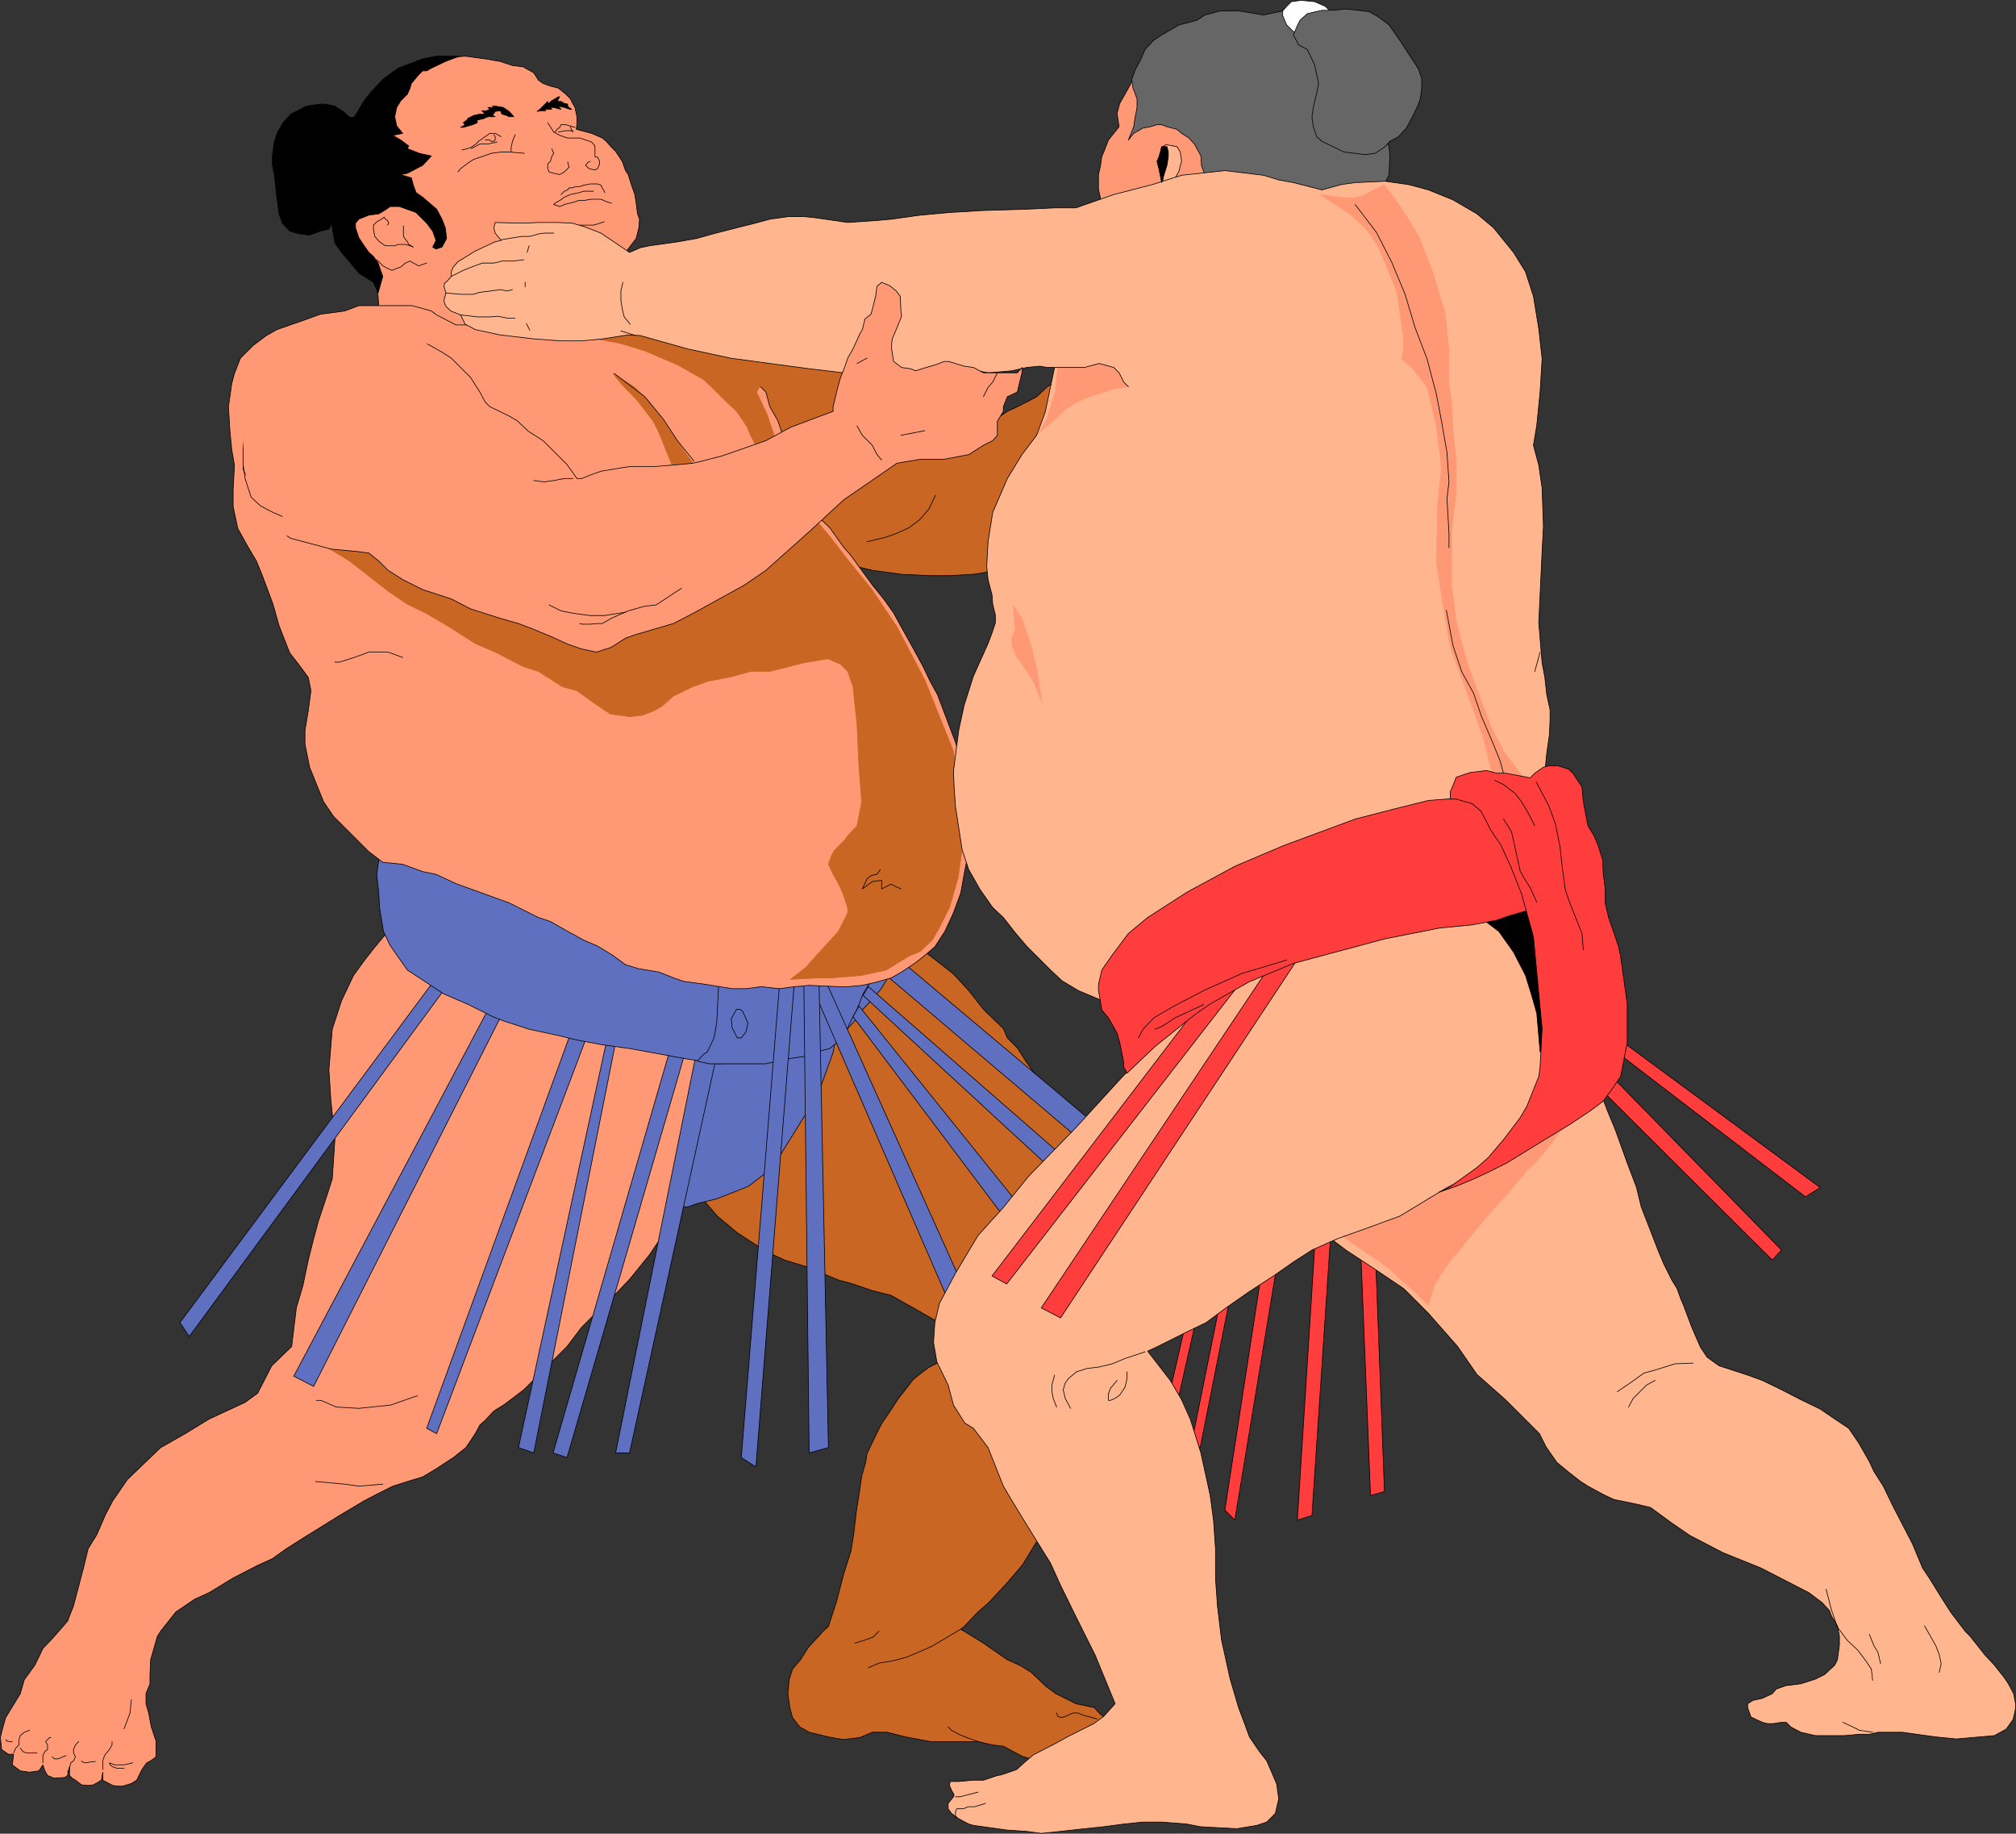 <?xml version="1.0" encoding="UTF-8" standalone="no"?>
<svg
   version="1.0"
   width="129.595mm"
   height="117.859mm"
   id="svg176"
   sodipodi:docname="Wrestling - Sumo 1.wmf"
   xmlns:inkscape="http://www.inkscape.org/namespaces/inkscape"
   xmlns:sodipodi="http://sodipodi.sourceforge.net/DTD/sodipodi-0.dtd"
   xmlns="http://www.w3.org/2000/svg"
   xmlns:svg="http://www.w3.org/2000/svg">
  <rect width="100%" height="100%" fill="#333333" stroke="none"/>
  <sodipodi:namedview
     id="namedview176"
     pagecolor="#ffffff"
     bordercolor="#000000"
     borderopacity="0.25"
     inkscape:showpageshadow="2"
     inkscape:pageopacity="0.0"
     inkscape:pagecheckerboard="0"
     inkscape:deskcolor="#d1d1d1"
     inkscape:document-units="mm" />
  <defs
     id="defs1">
    <pattern
       id="WMFhbasepattern"
       patternUnits="userSpaceOnUse"
       width="6"
       height="6"
       x="0"
       y="0" />
  </defs>
  <path
     style="fill:#ff9975;fill-opacity:1;fill-rule:evenodd;stroke:none"
     d="m 152.954,60.024 1.616,-2.1 0.646,-2.585 0.162,-2.1 -0.485,-1.293 -0.323,-2.585 -0.323,-2.1 -0.808,-2.262 -0.808,-2.585 -0.646,-0.969 -0.808,-2.262 -1.616,-2.424 -1.131,-1.131 -1.131,-1.293 -0.97,-0.808 -2.586,-1.131 -3.717,-0.969 0.162,-1.616 V 28.517 l -0.485,-2.424 -0.646,-1.131 -0.485,-0.969 -1.131,-1.131 -1.778,-1.454 -1.939,-0.485 -1.778,-0.646 -1.131,-0.808 -1.131,-1.777 -2.586,-1.454 -2.586,-0.323 -2.909,-0.969 -3.717,-0.646 -4.848,-0.646 -4.525,0.323 -5.818,1.454 -2.586,1.293 -2.262,2.585 -3.555,6.786 -4.686,10.664 -2.424,8.079 -2.262,5.978 -1.131,6.948 5.818,5.817 2.424,3.555 v 1.131 l -0.485,1.131 0.323,2.585 0.323,5.493 10.504,3.878 21.008,6.948 11.635,-1.293 4.848,-5.655 1.131,-5.817 z"
     id="path1" />
  <path
     style="fill:none;stroke:#000000;stroke-width:0.162px;stroke-linecap:round;stroke-linejoin:round;stroke-miterlimit:4;stroke-dasharray:none;stroke-opacity:1"
     d="m 152.954,60.024 1.616,-2.1 0.646,-2.585 0.162,-2.1 -0.485,-1.293 -0.323,-2.585 -0.323,-2.1 -0.808,-2.262 -0.808,-2.585 -0.646,-0.969 -0.808,-2.262 -1.616,-2.424 -1.131,-1.131 -1.131,-1.293 -0.97,-0.808 -2.586,-1.131 -3.717,-0.969 0.162,-1.616 V 28.517 l -0.485,-2.424 -0.646,-1.131 -0.485,-0.969 -1.131,-1.131 -1.778,-1.454 -1.939,-0.485 -1.778,-0.646 -1.131,-0.808 -1.131,-1.777 -2.586,-1.454 -2.586,-0.323 -2.909,-0.969 -3.717,-0.646 -4.848,-0.646 -4.525,0.323 -5.818,1.454 -2.586,1.293 -2.262,2.585 -3.555,6.786 -4.686,10.664 -2.424,8.079 -2.262,5.978 -1.131,6.948 5.818,5.817 2.424,3.555 v 1.131 l -0.485,1.131 0.323,2.585 0.323,5.493 10.504,3.878 21.008,6.948 11.635,-1.293 4.848,-5.655 1.131,-5.817 11.635,-15.511 v 0"
     id="path2" />
  <path
     style="fill:#c96623;fill-opacity:1;fill-rule:evenodd;stroke:none"
     d="m 225.028,231.451 6.626,5.17 3.717,4.039 3.555,4.524 4.848,4.686 0.97,2.262 2.424,2.424 2.262,3.555 2.424,3.393 3.394,3.555 v 1.131 l 2.424,4.686 3.717,5.978 0.97,2.262 3.555,70.284 -12.928,23.266 -4.525,7.432 -3.717,4.362 -4.363,4.686 -2.909,2.585 -3.232,3.393 -0.808,0.646 5.494,3.393 5.818,4.039 3.232,1.454 2.586,1.616 3.555,3.393 2.424,1.777 1.293,0.646 3.555,1.777 2.262,0.485 2.262,0.485 1.131,1.293 1.293,1.131 v 1.131 l -13.09,9.371 h -3.394 l -3.555,-1.131 -4.525,-2.424 -2.747,-0.323 -3.394,-0.808 h -4.686 -4.848 -2.101 l -5.979,-1.131 -4.525,-1.131 h -3.555 l -3.07,1.293 -4.04,0.485 -3.555,-0.646 -4.686,-1.131 -2.262,-1.293 -1.778,-2.262 -0.646,-2.424 -0.485,-3.393 0.323,-3.393 0.808,-2.585 1.939,-2.262 1.939,-3.07 2.586,-2.747 0.97,-1.131 1.293,-1.131 1.939,-5.978 1.778,-6.786 0.808,-2.585 0.97,-3.07 0.646,-4.039 0.646,-5.493 0.808,-5.17 0.485,-3.393 0.97,-3.393 0.323,-2.1 1.778,-3.716 1.778,-3.555 2.424,-3.555 1.454,-2.262 3.878,-5.009 3.555,-2.747 3.07,-1.616 2.101,-1.293 h 1.131 l -1.293,-6.948 -3.232,-1.616 -2.262,-1.293 -3.07,-1.777 -1.778,-0.969 -3.717,-2.1 -4.525,-1.131 -4.686,-1.616 -3.555,-0.969 -4.686,-1.939 -2.586,-1.131 -5.818,-1.777 -4.525,-2.1 -3.717,-2.424 -3.232,-2.1 -4.848,-4.039 -3.878,-4.524 -0.97,-2.424 -1.131,-3.555 15.352,-23.428 10.666,-12.926 6.949,-12.926 17.614,-6.948 z"
     id="path3" />
  <path
     style="fill:none;stroke:#000000;stroke-width:0.162px;stroke-linecap:round;stroke-linejoin:round;stroke-miterlimit:4;stroke-dasharray:none;stroke-opacity:1"
     d="m 225.028,231.451 6.626,5.17 3.717,4.039 3.555,4.524 4.848,4.686 0.97,2.262 2.424,2.424 2.262,3.555 2.424,3.393 3.394,3.555 v 1.131 l 2.424,4.686 3.717,5.978 0.97,2.262 3.555,70.284 -12.928,23.266 -4.525,7.432 -3.717,4.362 -4.363,4.686 -2.909,2.585 -3.232,3.393 -0.808,0.646 5.494,3.393 5.818,4.039 3.232,1.454 2.586,1.616 3.555,3.393 2.424,1.777 1.293,0.646 3.555,1.777 2.262,0.485 2.262,0.485 1.131,1.293 1.293,1.131 v 1.131 l -13.09,9.371 h -3.394 l -3.555,-1.131 -4.525,-2.424 -2.747,-0.323 -3.394,-0.808 h -4.686 -4.848 -2.101 l -5.979,-1.131 -4.525,-1.131 h -3.555 l -3.07,1.293 -4.04,0.485 -3.555,-0.646 -4.686,-1.131 -2.262,-1.293 -1.778,-2.262 -0.646,-2.424 -0.485,-3.393 0.323,-3.393 0.808,-2.585 1.939,-2.262 1.939,-3.07 2.586,-2.747 0.97,-1.131 1.293,-1.131 1.939,-5.978 1.778,-6.786 0.808,-2.585 0.97,-3.07 0.646,-4.039 0.646,-5.493 0.808,-5.17 0.485,-3.393 0.97,-3.393 0.323,-2.1 1.778,-3.716 1.778,-3.555 2.424,-3.555 1.454,-2.262 3.878,-5.009 3.555,-2.747 3.07,-1.616 2.101,-1.293 h 1.131 l -1.293,-6.948 -3.232,-1.616 -2.262,-1.293 -3.07,-1.777 -1.778,-0.969 -3.717,-2.1 -4.525,-1.131 -4.686,-1.616 -3.555,-0.969 -4.686,-1.939 -2.586,-1.131 -5.818,-1.777 -4.525,-2.1 -3.717,-2.424 -3.232,-2.1 -4.848,-4.039 -3.878,-4.524 -0.97,-2.424 -1.131,-3.555 15.352,-23.428 10.666,-12.926 6.949,-12.926 17.614,-6.948 6.141,2.747 v 0"
     id="path4" />
  <path
     style="fill:#ff9975;fill-opacity:1;fill-rule:evenodd;stroke:none"
     d="m 177.679,255.687 -4.686,19.873 -2.424,6.948 -4.525,5.978 v 2.262 l -3.555,7.109 -4.686,6.948 -4.848,5.978 -3.232,3.393 -3.717,3.555 -4.686,4.686 -3.555,4.686 -4.686,4.686 -5.818,5.817 -4.686,3.555 -2.586,1.616 -2.101,2.262 -1.293,1.131 -1.131,2.1 -2.262,3.393 -3.07,2.424 -4.202,2.747 -3.232,1.939 -3.717,1.131 -3.555,1.131 -3.555,1.777 -3.394,1.777 -5.979,3.555 -4.686,2.908 -3.394,2.1 -4.848,3.07 -3.394,2.424 -3.555,1.616 -5.979,3.07 -5.818,3.555 -3.555,1.616 -4.525,3.07 -3.717,4.686 -0.808,1.293 -0.646,2.262 -0.97,3.393 -0.162,3.555 v 2.262 l -0.97,2.424 v 2.424 l 0.646,2.262 0.646,3.393 1.131,3.393 v 3.878 l -1.293,0.969 -0.97,0.485 -1.131,1.616 -1.293,2.585 -1.293,0.808 -2.101,0.646 h -1.131 l -1.293,-0.162 -2.424,-1.293 v -1.939 l -0.323,1.939 -1.939,1.131 -1.293,0.162 -1.616,-0.162 -1.454,-1.131 -0.808,-0.485 -0.646,-0.646 v -2.1 l -0.485,2.1 -0.646,0.485 -2.586,0.162 -1.616,-0.646 -0.646,-1.131 -0.485,-1.454 -0.97,1.454 -2.262,0.323 -2.262,-0.323 -1.939,-1.454 0.323,-2.585 H 2.02 l -1.616,-1.131 -0.323,-2.908 0.646,-2.585 0.646,-2.262 3.555,-5.817 0.97,-3.393 2.586,-3.555 1.939,-4.039 2.747,-2.908 3.232,-3.716 1.454,-3.716 2.424,-9.21 1.131,-4.686 2.101,-3.393 2.101,-4.847 1.778,-3.393 3.555,-5.17 8.08,-7.755 5.979,-3.393 5.818,-3.555 8.726,-4.039 3.07,-2.262 3.394,-6.624 4.848,-4.686 1.131,-9.371 1.616,-5.493 1.293,-6.14 1.131,-4.524 1.293,-4.847 1.939,-5.817 1.454,-4.524 0.646,-9.533 -0.97,-9.533 -0.485,-7.432 0.808,-9.856 2.262,-6.948 2.909,-6.14 2.586,-3.555 2.262,-2.908 4.04,-4.847 4.202,0.646 47.026,15.349 26.987,6.948 z"
     id="path5" />
  <path
     style="fill:none;stroke:#000000;stroke-width:0.162px;stroke-linecap:round;stroke-linejoin:round;stroke-miterlimit:4;stroke-dasharray:none;stroke-opacity:1"
     d="m 177.679,255.687 -4.686,19.873 -2.424,6.948 -4.525,5.978 v 2.262 l -3.555,7.109 -4.686,6.948 -4.848,5.978 -3.232,3.393 -3.717,3.555 -4.686,4.686 -3.555,4.686 -4.686,4.686 -5.818,5.817 -4.686,3.555 -2.586,1.616 -2.101,2.262 -1.293,1.131 -1.131,2.1 -2.262,3.393 -3.07,2.424 -4.202,2.747 -3.232,1.939 -3.717,1.131 -3.555,1.131 -3.555,1.777 -3.394,1.777 -5.979,3.555 -4.686,2.908 -3.394,2.1 -4.848,3.07 -3.394,2.424 -3.555,1.616 -5.979,3.07 -5.818,3.555 -3.555,1.616 -4.525,3.07 -3.717,4.686 -0.808,1.293 -0.646,2.262 -0.97,3.393 -0.162,3.555 v 2.262 l -0.97,2.424 v 2.424 l 0.646,2.262 0.646,3.393 1.131,3.393 v 3.878 l -1.293,0.969 -0.97,0.485 -1.131,1.616 -1.293,2.585 -1.293,0.808 -2.101,0.646 h -1.131 l -1.293,-0.162 -2.424,-1.293 v -1.939 l -0.323,1.939 -1.939,1.131 -1.293,0.162 -1.616,-0.162 -1.454,-1.131 -0.808,-0.485 -0.646,-0.646 v -2.1 l -0.485,2.1 -0.646,0.485 -2.586,0.162 -1.616,-0.646 -0.646,-1.131 -0.485,-1.454 -0.97,1.454 -2.262,0.323 -2.262,-0.323 -1.939,-1.454 0.323,-2.585 H 2.02 l -1.616,-1.131 -0.323,-2.908 0.646,-2.585 0.646,-2.262 3.555,-5.817 0.97,-3.393 2.586,-3.555 1.939,-4.039 2.747,-2.908 3.232,-3.716 1.454,-3.716 2.424,-9.21 1.131,-4.686 2.101,-3.393 2.101,-4.847 1.778,-3.393 3.555,-5.17 8.08,-7.755 5.979,-3.393 5.818,-3.555 8.726,-4.039 3.07,-2.262 3.394,-6.624 4.848,-4.686 1.131,-9.371 1.616,-5.493 1.293,-6.14 1.131,-4.524 1.293,-4.847 1.939,-5.817 1.454,-4.524 0.646,-9.533 -0.97,-9.533 -0.485,-7.432 0.808,-9.856 2.262,-6.948 2.909,-6.14 2.586,-3.555 2.262,-2.908 4.04,-4.847 4.202,0.646 47.026,15.349 26.987,6.948 4.686,7.109 v 0"
     id="path6" />
  <path
     style="fill:#c96623;fill-opacity:1;fill-rule:evenodd;stroke:none"
     d="m 257.671,91.692 -3.394,2.424 -2.424,2.262 -2.424,1.293 -2.262,1.131 -2.424,1.131 -3.555,2.424 h -2.262 -8.242 l -23.432,-13.087 -4.848,-3.393 -29.411,-5.817 -6.949,1.293 -4.686,4.524 9.211,14.057 20.038,24.559 10.666,10.502 5.979,2.424 4.686,1.131 7.11,0.969 6.949,0.323 h 4.686 l 5.818,-0.323 5.818,-0.969 5.979,-2.262 9.373,-1.293 z"
     id="path7" />
  <path
     style="fill:none;stroke:#000000;stroke-width:0.162px;stroke-linecap:round;stroke-linejoin:round;stroke-miterlimit:4;stroke-dasharray:none;stroke-opacity:1"
     d="m 257.671,91.692 -3.394,2.424 -2.424,2.262 -2.424,1.293 -2.262,1.131 -2.424,1.131 -3.555,2.424 h -2.262 -8.242 l -23.432,-13.087 -4.848,-3.393 -29.411,-5.817 -6.949,1.293 -4.686,4.524 9.211,14.057 20.038,24.559 10.666,10.502 5.979,2.424 4.686,1.131 7.11,0.969 6.949,0.323 h 4.686 l 5.818,-0.323 5.818,-0.969 5.979,-2.262 9.373,-1.293 v -43.301 0"
     id="path8" />
  <path
     style="fill:#6070c1;fill-opacity:1;fill-rule:evenodd;stroke:none"
     d="m 170.569,253.263 -5.333,38.939 0.808,0.969 h 1.131 l 2.262,-0.808 4.686,-1.131 4.525,-1.777 3.232,-1.293 4.202,-3.231 3.717,-4.686 6.626,-10.664 2.586,-4.524 3.394,-9.371 0.646,-3.555 -3.07,-1.131 -29.411,2.262 z"
     id="path9" />
  <path
     style="fill:none;stroke:#000000;stroke-width:0.162px;stroke-linecap:round;stroke-linejoin:round;stroke-miterlimit:4;stroke-dasharray:none;stroke-opacity:1"
     d="m 170.569,253.263 -5.333,38.939 0.808,0.969 h 1.131 l 2.262,-0.808 4.686,-1.131 4.525,-1.777 3.232,-1.293 4.202,-3.231 3.717,-4.686 6.626,-10.664 2.586,-4.524 3.394,-9.371 0.646,-3.555 -3.07,-1.131 -29.411,2.262 v 0"
     id="path10" />
  <path
     style="fill:#6070c1;fill-opacity:1;fill-rule:evenodd;stroke:none"
     d="m 174.285,255.687 -21.331,97.266 h -3.394 l 19.877,-98.397 z"
     id="path11" />
  <path
     style="fill:none;stroke:#000000;stroke-width:0.162px;stroke-linecap:round;stroke-linejoin:round;stroke-miterlimit:4;stroke-dasharray:none;stroke-opacity:1"
     d="m 174.285,255.687 -21.331,97.266 h -3.394 l 19.877,-98.397 4.848,1.131 v 0"
     id="path12" />
  <path
     style="fill:#6070c1;fill-opacity:1;fill-rule:evenodd;stroke:none"
     d="m 167.175,253.263 -29.411,100.821 -3.394,-1.131 29.25,-100.821 z"
     id="path13" />
  <path
     style="fill:none;stroke:#000000;stroke-width:0.162px;stroke-linecap:round;stroke-linejoin:round;stroke-miterlimit:4;stroke-dasharray:none;stroke-opacity:1"
     d="m 167.175,253.263 -29.411,100.821 -3.394,-1.131 29.25,-100.821 3.555,1.131 v 0"
     id="path14" />
  <path
     style="fill:#6070c1;fill-opacity:1;fill-rule:evenodd;stroke:none"
     d="m 149.561,253.263 -19.877,99.69 -3.717,-1.293 21.331,-98.397 h 2.262 z"
     id="path15" />
  <path
     style="fill:none;stroke:#000000;stroke-width:0.162px;stroke-linecap:round;stroke-linejoin:round;stroke-miterlimit:4;stroke-dasharray:none;stroke-opacity:1"
     d="m 149.561,253.263 -19.877,99.69 -3.717,-1.293 21.331,-98.397 h 2.262 v 0"
     id="path16" />
  <path
     style="fill:#6070c1;fill-opacity:1;fill-rule:evenodd;stroke:none"
     d="m 106.09,348.267 36.36,-96.135 -3.394,-2.262 -35.39,97.104 2.424,1.293 z"
     id="path17" />
  <path
     style="fill:none;stroke:#000000;stroke-width:0.162px;stroke-linecap:round;stroke-linejoin:round;stroke-miterlimit:4;stroke-dasharray:none;stroke-opacity:1"
     d="m 106.09,348.267 36.36,-96.135 -3.394,-2.262 -35.39,97.104 2.424,1.293 v 0"
     id="path18" />
  <path
     style="fill:#6070c1;fill-opacity:1;fill-rule:evenodd;stroke:none"
     d="m 71.346,334.372 47.187,-89.026 3.394,1.131 -45.733,90.318 -4.686,-2.424 v 0 z"
     id="path19" />
  <path
     style="fill:none;stroke:#000000;stroke-width:0.162px;stroke-linecap:round;stroke-linejoin:round;stroke-miterlimit:4;stroke-dasharray:none;stroke-opacity:1"
     d="m 71.346,334.372 47.187,-89.026 3.394,1.131 -45.733,90.318 -4.686,-2.424 v 0"
     id="path20" />
  <path
     style="fill:#6070c1;fill-opacity:1;fill-rule:evenodd;stroke:none"
     d="m 45.975,324.678 63.67,-86.602 -2.262,-2.424 -63.67,85.633 z"
     id="path21" />
  <path
     style="fill:none;stroke:#000000;stroke-width:0.162px;stroke-linecap:round;stroke-linejoin:round;stroke-miterlimit:4;stroke-dasharray:none;stroke-opacity:1"
     d="m 45.975,324.678 63.67,-86.602 -2.262,-2.424 -63.67,85.633 2.262,3.393 v 0"
     id="path22" />
  <path
     style="fill:#6070c1;fill-opacity:1;fill-rule:evenodd;stroke:none"
     d="m 216.463,236.298 -2.586,4.201 -2.262,2.585 -1.939,2.1 -1.454,2.262 -3.394,3.555 -2.424,1.939 -2.262,1.131 -3.555,1.616 -3.555,0.969 -3.717,0.646 -5.494,0.808 h -4.686 l -4.525,0.323 -7.434,-1.131 -14.221,-2.585 -6.949,-0.969 -5.979,-1.131 -4.686,-1.131 -6.787,-1.454 -5.979,-1.939 -2.909,-1.131 -5.818,-2.908 -5.979,-2.585 -8.888,-5.817 -4.202,-5.978 -1.616,-3.393 -0.97,-5.978 -0.162,-3.231 -0.485,-4.686 0.485,-3.555 v -1.131 l 1.131,-1.131 121.038,24.559 z"
     id="path23" />
  <path
     style="fill:none;stroke:#000000;stroke-width:0.162px;stroke-linecap:round;stroke-linejoin:round;stroke-miterlimit:4;stroke-dasharray:none;stroke-opacity:1"
     d="m 216.463,236.298 -2.586,4.201 -2.262,2.585 -1.939,2.1 -1.454,2.262 -3.394,3.555 -2.424,1.939 -2.262,1.131 -3.555,1.616 -3.555,0.969 -3.717,0.646 -5.494,0.808 h -4.686 l -4.525,0.323 -7.434,-1.131 -14.221,-2.585 -6.949,-0.969 -5.979,-1.131 -4.686,-1.131 -6.787,-1.454 -5.979,-1.939 -2.909,-1.131 -5.818,-2.908 -5.979,-2.585 -8.888,-5.817 -4.202,-5.978 -1.616,-3.393 -0.97,-5.978 -0.162,-3.231 -0.485,-4.686 0.485,-3.555 v -1.131 l 1.131,-1.131 121.038,24.559 2.262,5.17 v 0"
     id="path24" />
  <path
     style="fill:#6070c1;fill-opacity:1;fill-rule:evenodd;stroke:none"
     d="m 211.777,238.076 -2.101,3.393 -1.454,3.716 -1.778,3.393 -1.131,2.908 -1.131,1.131 -2.586,2.1 -3.878,0.969 -2.424,0.969 -4.525,0.646 -4.686,1.131 h -6.949 -3.717 -3.07 l -1.454,-0.323 -1.454,-0.323 1.454,-1.616 0.97,-0.646 1.616,-3.393 0.646,-3.555 0.485,-9.371 -0.485,-2.262 -1.131,-2.262 1.293,-1.293 7.11,-1.131 30.542,5.817 v 0 z"
     id="path25" />
  <path
     style="fill:none;stroke:#000000;stroke-width:0.162px;stroke-linecap:round;stroke-linejoin:round;stroke-miterlimit:4;stroke-dasharray:none;stroke-opacity:1"
     d="m 211.777,238.076 -2.101,3.393 -1.454,3.716 -1.778,3.393 -1.131,2.908 -1.131,1.131 -2.586,2.1 -3.878,0.969 -2.424,0.969 -4.525,0.646 -4.686,1.131 h -6.949 -3.717 -3.07 l -1.454,-0.323 -1.454,-0.323 1.454,-1.616 0.97,-0.646 1.616,-3.393 0.646,-3.555 0.485,-9.371 -0.485,-2.262 -1.131,-2.262 1.293,-1.293 7.11,-1.131 30.542,5.817 v 0"
     id="path26" />
  <path
     style="fill:#6070c1;fill-opacity:1;fill-rule:evenodd;stroke:none"
     d="m 218.887,233.39 45.894,38.616 -2.424,4.847 -47.026,-39.908 z"
     id="path27" />
  <path
     style="fill:none;stroke:#000000;stroke-width:0.162px;stroke-linecap:round;stroke-linejoin:round;stroke-miterlimit:4;stroke-dasharray:none;stroke-opacity:1"
     d="m 218.887,233.39 45.894,38.616 -2.424,4.847 -47.026,-39.908 3.555,-3.555 v 0"
     id="path28" />
  <path
     style="fill:#6070c1;fill-opacity:1;fill-rule:evenodd;stroke:none"
     d="m 210.807,239.53 49.288,42.978 -2.424,3.555 -47.995,-44.271 1.293,-2.1 v 0 z"
     id="path29" />
  <path
     style="fill:none;stroke:#000000;stroke-width:0.162px;stroke-linecap:round;stroke-linejoin:round;stroke-miterlimit:4;stroke-dasharray:none;stroke-opacity:1"
     d="m 210.807,239.53 49.288,42.978 -2.424,3.555 -47.995,-44.271 1.293,-2.1 v 0"
     id="path30" />
  <path
     style="fill:#6070c1;fill-opacity:1;fill-rule:evenodd;stroke:none"
     d="m 208.706,244.377 38.461,47.825 -2.424,4.524 -37.491,-49.764 z"
     id="path31" />
  <path
     style="fill:none;stroke:#000000;stroke-width:0.162px;stroke-linecap:round;stroke-linejoin:round;stroke-miterlimit:4;stroke-dasharray:none;stroke-opacity:1"
     d="m 208.706,244.377 38.461,47.825 -2.424,4.524 -37.491,-49.764 1.454,-2.585 v 0"
     id="path32" />
  <path
     style="fill:#6070c1;fill-opacity:1;fill-rule:evenodd;stroke:none"
     d="m 199.98,236.945 34.259,76.1 -3.555,3.555 -34.098,-78.524 z"
     id="path33" />
  <path
     style="fill:none;stroke:#000000;stroke-width:0.162px;stroke-linecap:round;stroke-linejoin:round;stroke-miterlimit:4;stroke-dasharray:none;stroke-opacity:1"
     d="m 199.98,236.945 34.259,76.1 -3.555,3.555 -34.098,-78.524 3.394,-1.131 v 0"
     id="path34" />
  <path
     style="fill:#6070c1;fill-opacity:1;fill-rule:evenodd;stroke:none"
     d="m 199.01,239.368 2.262,112.292 -4.686,1.293 -1.293,-114.877 3.717,1.293 z"
     id="path35" />
  <path
     style="fill:none;stroke:#000000;stroke-width:0.162px;stroke-linecap:round;stroke-linejoin:round;stroke-miterlimit:4;stroke-dasharray:none;stroke-opacity:1"
     d="m 199.01,239.368 2.262,112.292 -4.686,1.293 -1.293,-114.877 3.717,1.293 v 0"
     id="path36" />
  <path
     style="fill:#6070c1;fill-opacity:1;fill-rule:evenodd;stroke:none"
     d="m 193.031,238.076 -9.373,118.27 -3.555,-2.262 9.373,-116.008 z"
     id="path37" />
  <path
     style="fill:none;stroke:#000000;stroke-width:0.162px;stroke-linecap:round;stroke-linejoin:round;stroke-miterlimit:4;stroke-dasharray:none;stroke-opacity:1"
     d="m 193.031,238.076 -9.373,118.27 -3.555,-2.262 9.373,-116.008 h 3.555 v 0"
     id="path38" />
  <path
     style="fill:#ff9975;fill-opacity:1;fill-rule:evenodd;stroke:none"
     d="m 176.548,85.875 2.424,3.393 4.686,3.555 2.424,2.424 0.97,3.555 1.939,3.393 1.616,4.847 2.424,5.817 2.262,4.686 1.293,4.686 1.131,2.262 3.878,3.716 3.232,4.524 1.939,2.262 2.586,3.555 2.586,3.555 2.747,3.393 2.424,3.393 1.939,3.555 2.262,4.039 2.909,5.332 1.778,3.716 1.778,3.231 2.747,7.271 1.778,4.686 1.939,8.24 v 8.079 l 1.131,9.533 -1.131,5.817 -0.808,4.524 -1.778,4.847 -2.101,4.524 -2.424,3.716 -2.424,2.1 -2.262,1.777 -3.394,2.262 -2.586,1.454 -4.04,1.131 -2.909,0.646 -3.555,0.323 h -2.262 l -7.11,-0.323 -3.555,0.323 -3.717,0.485 -4.363,-0.485 -3.717,0.485 h -3.394 l -6.949,-1.131 -4.848,-0.646 -2.262,-0.808 -3.717,-1.454 -4.848,-0.808 -3.232,-0.969 -3.07,-2.262 -3.717,-2.262 -3.394,-1.454 -3.232,-1.777 -4.848,-2.747 -2.909,-0.969 -7.11,-3.555 -5.818,-2.1 -7.11,-2.585 -4.848,-2.262 -3.232,-0.646 -4.848,-1.777 -4.848,-0.485 -3.394,-2.585 -2.909,-2.908 -3.394,-3.393 -2.262,-2.262 -2.424,-3.555 -3.394,-8.402 -1.131,-5.655 v -3.231 l 0.808,-4.847 0.646,-4.847 -0.646,-3.231 -2.262,-3.07 -2.262,-2.908 -2.586,-6.624 -1.454,-5.17 -2.586,-6.948 -1.454,-3.555 -2.101,-3.555 -2.424,-4.362 -1.131,-5.332 v -4.039 l 0.323,-5.978 -0.646,-3.716 -0.485,-5.009 -0.323,-5.493 0.808,-5.655 0.646,-2.424 1.454,-3.716 3.07,-3.07 3.232,-2.424 2.586,-1.454 6.949,-2.424 3.555,-1.293 5.979,-0.808 3.394,-1.293 h 3.555 3.555 5.818 l 4.686,1.293 1.293,0.969 4.686,2.424 h 3.555 l 4.686,-1.293 h 6.949 l 26.987,1.293 h 16.483 z"
     id="path39" />
  <path
     style="fill:none;stroke:#000000;stroke-width:0.162px;stroke-linecap:round;stroke-linejoin:round;stroke-miterlimit:4;stroke-dasharray:none;stroke-opacity:1"
     d="m 176.548,85.875 2.424,3.393 4.686,3.555 2.424,2.424 0.97,3.555 1.939,3.393 1.616,4.847 2.424,5.817 2.262,4.686 1.293,4.686 1.131,2.262 3.878,3.716 3.232,4.524 1.939,2.262 2.586,3.555 2.586,3.555 2.747,3.393 2.424,3.393 1.939,3.555 2.262,4.039 2.909,5.332 1.778,3.716 1.778,3.231 2.747,7.271 1.778,4.686 1.939,8.24 v 8.079 l 1.131,9.533 -1.131,5.817 -0.808,4.524 -1.778,4.847 -2.101,4.524 -2.424,3.716 -2.424,2.1 -2.262,1.777 -3.394,2.262 -2.586,1.454 -4.04,1.131 -2.909,0.646 -3.555,0.323 h -2.262 l -7.11,-0.323 -3.555,0.323 -3.717,0.485 -4.363,-0.485 -3.717,0.485 h -3.394 l -6.949,-1.131 -4.848,-0.646 -2.262,-0.808 -3.717,-1.454 -4.848,-0.808 -3.232,-0.969 -3.07,-2.262 -3.717,-2.262 -3.394,-1.454 -3.232,-1.777 -4.848,-2.747 -2.909,-0.969 -7.11,-3.555 -5.818,-2.1 -7.11,-2.585 -4.848,-2.262 -3.232,-0.646 -4.848,-1.777 -4.848,-0.485 -3.394,-2.585 -2.909,-2.908 -3.394,-3.393 -2.262,-2.262 -2.424,-3.555 -3.394,-8.402 -1.131,-5.655 v -3.231 l 0.808,-4.847 0.646,-4.847 -0.646,-3.231 -2.262,-3.07 -2.262,-2.908 -2.586,-6.624 -1.454,-5.17 -2.586,-6.948 -1.454,-3.555 -2.101,-3.555 -2.424,-4.362 -1.131,-5.332 v -4.039 l 0.323,-5.978 -0.646,-3.716 -0.485,-5.009 -0.323,-5.493 0.808,-5.655 0.646,-2.424 1.454,-3.716 3.07,-3.07 3.232,-2.424 2.586,-1.454 6.949,-2.424 3.555,-1.293 5.979,-0.808 3.394,-1.293 h 3.555 3.555 5.818 l 4.686,1.293 1.293,0.969 4.686,2.424 h 3.555 l 4.686,-1.293 h 6.949 l 26.987,1.293 h 16.483 l 7.11,6.948 v 0"
     id="path40" />
  <path
     style="fill:none;stroke:#000000;stroke-width:0.162px;stroke-linecap:round;stroke-linejoin:round;stroke-miterlimit:4;stroke-dasharray:none;stroke-opacity:1"
     d="m 101.404,339.058 -6.464,2.262 -7.757,0.808 -5.494,-0.323 -3.717,-1.616 h -1.131"
     id="path41" />
  <path
     style="fill:none;stroke:#000000;stroke-width:0.162px;stroke-linecap:round;stroke-linejoin:round;stroke-miterlimit:4;stroke-dasharray:none;stroke-opacity:1"
     d="m 93.001,360.547 -5.818,0.485 -3.394,-0.485 -7.11,-0.646"
     id="path42" />
  <path
     style="fill:none;stroke:#000000;stroke-width:0.162px;stroke-linecap:round;stroke-linejoin:round;stroke-miterlimit:4;stroke-dasharray:none;stroke-opacity:1"
     d="m 97.849,159.713 -3.555,-1.293 h -4.686 l -3.555,1.293 -3.555,1.131 h -1.131"
     id="path43" />
  <path
     style="fill:#c96623;fill-opacity:1;fill-rule:evenodd;stroke:none"
     d="m 136.633,81.19 4.686,1.131 h 3.555 l 5.979,1.131 2.101,0.646 3.717,1.131 3.394,1.454 4.525,1.939 3.717,2.1 2.586,1.454 2.101,1.939 3.555,3.555 2.424,2.262 2.424,3.555 0.97,2.262 2.424,4.686 -2.424,2.424 -6.949,2.424 -5.979,-1.293 -3.394,-4.686 -2.424,-3.555 -2.262,-3.393 -3.878,-5.009 -3.232,-3.231 -5.333,-3.393 1.939,2.424 4.04,4.201 3.717,4.847 1.131,2.1 1.131,2.747 2.424,5.978 2.262,4.201 1.616,5.009 -1.131,5.817 -5.979,5.978 -10.504,5.817 h -16.483 l -24.725,-4.847 -9.373,-4.524 -9.373,-2.424 -9.373,-0.969 -2.424,0.969 -2.262,1.131 3.555,3.555 5.818,3.555 5.818,4.524 3.717,2.908 4.525,3.07 4.686,2.262 5.979,3.555 5.818,3.716 4.848,2.1 6.949,3.555 3.555,1.131 5.818,3.716 3.555,0.969 3.555,2.585 4.525,3.07 4.686,0.646 3.07,-0.323 2.909,-1.131 1.939,-1.131 2.747,-2.424 4.686,-2.262 3.555,-1.293 5.818,-1.131 4.686,-1.293 h 4.686 l 8.242,-2.1 4.848,-0.808 0.97,-0.162 3.07,1.293 1.778,1.777 1.293,3.716 0.97,9.21 0.485,10.664 0.646,8.079 -1.131,5.817 -2.262,2.424 -0.646,0.969 -2.586,2.585 -0.646,1.131 -0.808,2.262 1.131,2.424 1.293,2.262 1.131,2.424 1.131,3.555 v 1.131 l -2.262,4.524 -3.555,3.878 -1.778,1.939 -2.586,2.908 -3.717,2.908 5.979,-0.323 h 3.555 l 7.757,-0.646 5.979,-1.293 5.494,-3.393 2.747,-1.131 2.909,-2.747 1.778,-3.07 2.424,-4.847 2.101,-7.271 1.454,-10.341 -2.586,-20.358 -6.949,-17.288 -6.787,-12.926 -6.302,-9.371 -5.656,-6.948 -4.363,-5.655 -6.302,-7.432 -7.11,-16.803 -1.778,-5.332 -2.586,-5.493 1.778,-3.07 -3.232,-3.878 v -5.978 l -6.949,-6.786 -38.784,5.817 v 0 z"
     id="path44" />
  <path
     style="fill:none;stroke:#c96623;stroke-width:0.162px;stroke-linecap:round;stroke-linejoin:round;stroke-miterlimit:4;stroke-dasharray:none;stroke-opacity:1"
     d="m 136.633,81.19 4.686,1.131 h 3.555 l 5.979,1.131 2.101,0.646 3.717,1.131 3.394,1.454 4.525,1.939 3.717,2.1 2.586,1.454 2.101,1.939 3.555,3.555 2.424,2.262 2.424,3.555 0.97,2.262 2.424,4.686 -2.424,2.424 -6.949,2.424 -5.979,-1.293 -3.394,-4.686 -2.424,-3.555 -2.262,-3.393 -3.878,-5.009 -3.232,-3.231 -5.333,-3.393 1.939,2.424 4.04,4.201 3.717,4.847 1.131,2.1 1.131,2.747 2.424,5.978 2.262,4.201 1.616,5.009 -1.131,5.817 -5.979,5.978 -10.504,5.817 h -16.483 l -24.725,-4.847 -9.373,-4.524 -9.373,-2.424 -9.373,-0.969 -2.424,0.969 -2.262,1.131 3.555,3.555 5.818,3.555 5.818,4.524 3.717,2.908 4.525,3.07 4.686,2.262 5.979,3.555 5.818,3.716 4.848,2.1 6.949,3.555 3.555,1.131 5.818,3.716 3.555,0.969 3.555,2.585 4.525,3.07 4.686,0.646 3.07,-0.323 2.909,-1.131 1.939,-1.131 2.747,-2.424 4.686,-2.262 3.555,-1.293 5.818,-1.131 4.686,-1.293 h 4.686 l 8.242,-2.1 4.848,-0.808 0.97,-0.162 3.07,1.293 1.778,1.777 1.293,3.716 0.97,9.21 0.485,10.664 0.646,8.079 -1.131,5.817 -2.262,2.424 -0.646,0.969 -2.586,2.585 -0.646,1.131 -0.808,2.262 1.131,2.424 1.293,2.262 1.131,2.424 1.131,3.555 v 1.131 l -2.262,4.524 -3.555,3.878 -1.778,1.939 -2.586,2.908 -3.717,2.908 5.979,-0.323 h 3.555 l 7.757,-0.646 5.979,-1.293 5.494,-3.393 2.747,-1.131 2.909,-2.747 1.778,-3.07 2.424,-4.847 2.101,-7.271 1.454,-10.341 -2.586,-20.358 -6.949,-17.288 -6.787,-12.926 -6.302,-9.371 -5.656,-6.948 -4.363,-5.655 -6.302,-7.432 -7.11,-16.803 -1.778,-5.332 -2.586,-5.493 1.778,-3.07 -3.232,-3.878 v -5.978 l -6.949,-6.786 -38.784,5.817 v 0"
     id="path45" />
  <path
     style="fill:#6070c1;fill-opacity:1;fill-rule:evenodd;stroke:none"
     d="m 180.103,252.132 1.131,-1.454 0.485,-2.1 -0.485,-1.131 -0.808,-1.777 -0.646,-0.485 h -0.808 l -1.293,2.262 0.162,2.1 1.293,2.585 z"
     id="path46" />
  <path
     style="fill:none;stroke:#000000;stroke-width:0.162px;stroke-linecap:round;stroke-linejoin:round;stroke-miterlimit:4;stroke-dasharray:none;stroke-opacity:1"
     d="m 180.103,252.132 1.131,-1.454 0.485,-2.1 -0.485,-1.131 -0.808,-1.777 -0.646,-0.485 h -0.808 l -1.293,2.262 0.162,2.1 1.293,2.585 h 0.97 v 0"
     id="path47" />
  <path
     style="fill:none;stroke:#000000;stroke-width:0.162px;stroke-linecap:round;stroke-linejoin:round;stroke-miterlimit:4;stroke-dasharray:none;stroke-opacity:1"
     d="m 227.29,120.29 -1.616,3.393 -2.262,2.585 -2.586,1.939 -3.232,1.454 -2.262,0.808 -4.686,1.131"
     id="path48" />
  <path
     style="fill:#000000;fill-opacity:1;fill-rule:evenodd;stroke:none"
     d="m 108.191,14.945 -3.394,1.616 -1.131,0.646 h -0.97 l -1.131,1.131 -1.616,1.939 -0.323,1.131 -0.646,1.454 -1.616,1.616 -0.97,1.616 -0.485,2.262 0.485,2.262 1.454,1.777 -2.424,0.485 1.939,1.131 1.939,1.454 -0.323,0.646 2.909,1.131 2.909,0.646 -2.101,2.262 -3.717,1.939 -1.616,0.323 0.485,0.162 2.101,0.646 0.485,1.777 0.646,1.777 1.616,1.131 3.394,2.908 1.293,2.424 0.808,2.1 0.323,2.585 -1.131,2.1 -1.454,0.485 -0.808,-0.485 0.808,-1.616 -0.808,-2.262 -1.454,-1.939 -2.586,-2.585 -4.04,-1.454 h -2.262 l -1.131,0.808 -1.616,0.969 -2.424,0.323 -2.424,0.969 -0.808,0.969 v 1.131 l 0.808,2.424 1.293,1.939 1.131,1.616 1.131,0.969 1.131,1.616 0.323,0.969 0.808,2.262 -0.323,1.131 -0.808,2.908 -1.131,-2.585 -2.262,-1.454 -1.131,-0.646 -2.424,-2.908 -1.939,-2.262 -1.616,-2.262 -0.646,-3.716 v -1.131 l -0.808,1.454 -2.101,0.485 -2.586,0.969 -2.586,-0.323 -2.262,-0.646 -1.778,-1.939 -0.808,-2.262 -0.323,-2.585 -0.162,-0.808 -0.646,-6.14 -0.485,-2.262 v -2.262 l 0.485,-3.555 0.808,-2.262 1.293,-2.262 1.939,-2.1 3.717,-1.939 3.394,-0.485 h 1.131 l 2.424,0.485 2.424,1.616 1.131,1.131 h 1.131 l 2.424,-4.039 1.939,-2.424 2.586,-2.747 3.717,-2.747 5.979,-2.262 3.232,-0.646 h 5.656 z"
     id="path49" />
  <path
     style="fill:none;stroke:#000000;stroke-width:0.162px;stroke-linecap:round;stroke-linejoin:round;stroke-miterlimit:4;stroke-dasharray:none;stroke-opacity:1"
     d="m 108.191,14.945 -3.394,1.616 -1.131,0.646 h -0.97 l -1.131,1.131 -1.616,1.939 -0.323,1.131 -0.646,1.454 -1.616,1.616 -0.97,1.616 -0.485,2.262 0.485,2.262 1.454,1.777 -2.424,0.485 1.939,1.131 1.939,1.454 -0.323,0.646 2.909,1.131 2.909,0.646 -2.101,2.262 -3.717,1.939 -1.616,0.323 0.485,0.162 2.101,0.646 0.485,1.777 0.646,1.777 1.616,1.131 3.394,2.908 1.293,2.424 0.808,2.1 0.323,2.585 -1.131,2.1 -1.454,0.485 -0.808,-0.485 0.808,-1.616 -0.808,-2.262 -1.454,-1.939 -2.586,-2.585 -4.04,-1.454 h -2.262 l -1.131,0.808 -1.616,0.969 -2.424,0.323 -2.424,0.969 -0.808,0.969 v 1.131 l 0.808,2.424 1.293,1.939 1.131,1.616 1.131,0.969 1.131,1.616 0.323,0.969 0.808,2.262 -0.323,1.131 -0.808,2.908 -1.131,-2.585 -2.262,-1.454 -1.131,-0.646 -2.424,-2.908 -1.939,-2.262 -1.616,-2.262 -0.646,-3.716 v -1.131 l -0.808,1.454 -2.101,0.485 -2.586,0.969 -2.586,-0.323 -2.262,-0.646 -1.778,-1.939 -0.808,-2.262 -0.323,-2.585 -0.162,-0.808 -0.646,-6.14 -0.485,-2.262 v -2.262 l 0.485,-3.555 0.808,-2.262 1.293,-2.262 1.939,-2.1 3.717,-1.939 3.394,-0.485 h 1.131 l 2.424,0.485 2.424,1.616 1.131,1.131 h 1.131 l 2.424,-4.039 1.939,-2.424 2.586,-2.747 3.717,-2.747 5.979,-2.262 3.232,-0.646 h 5.656 l -3.394,1.293 v 0"
     id="path50" />
  <path
     style="fill:#ff3d3d;fill-opacity:1;fill-rule:evenodd;stroke:none"
     d="m 336.37,362.324 -2.262,-59.781 h -3.555 l 2.424,60.751 z"
     id="path51" />
  <path
     style="fill:none;stroke:#000000;stroke-width:0.162px;stroke-linecap:round;stroke-linejoin:round;stroke-miterlimit:4;stroke-dasharray:none;stroke-opacity:1"
     d="m 336.37,362.324 -2.262,-59.781 h -3.555 l 2.424,60.751 3.394,-0.969 v 0"
     id="path52" />
  <path
     style="fill:#ff3d3d;fill-opacity:1;fill-rule:evenodd;stroke:none"
     d="m 318.756,368.141 4.848,-72.707 h -3.717 l -4.686,73.838 z"
     id="path53" />
  <path
     style="fill:none;stroke:#000000;stroke-width:0.162px;stroke-linecap:round;stroke-linejoin:round;stroke-miterlimit:4;stroke-dasharray:none;stroke-opacity:1"
     d="m 318.756,368.141 4.848,-72.707 h -3.717 l -4.686,73.838 3.555,-1.131 v 0"
     id="path54" />
  <path
     style="fill:#ff3d3d;fill-opacity:1;fill-rule:evenodd;stroke:none"
     d="m 300.01,369.272 10.666,-64.467 -3.717,1.293 -9.373,60.751 z"
     id="path55" />
  <path
     style="fill:none;stroke:#000000;stroke-width:0.162px;stroke-linecap:round;stroke-linejoin:round;stroke-miterlimit:4;stroke-dasharray:none;stroke-opacity:1"
     d="m 300.01,369.272 10.666,-64.467 -3.717,1.293 -9.373,60.751 2.424,2.424 v 0"
     id="path56" />
  <path
     style="fill:#ff3d3d;fill-opacity:1;fill-rule:evenodd;stroke:none"
     d="m 300.01,309.329 -8.403,42.332 -2.101,-1.131 8.08,-39.908 z"
     id="path57" />
  <path
     style="fill:none;stroke:#000000;stroke-width:0.162px;stroke-linecap:round;stroke-linejoin:round;stroke-miterlimit:4;stroke-dasharray:none;stroke-opacity:1"
     d="m 300.01,309.329 -8.403,42.332 -2.101,-1.131 8.08,-39.908 2.424,-1.293 v 0"
     id="path58" />
  <path
     style="fill:#ff3d3d;fill-opacity:1;fill-rule:evenodd;stroke:none"
     d="m 291.768,315.468 -5.818,25.69 h -2.424 l 4.848,-21.004 3.394,-4.686 z"
     id="path59" />
  <path
     style="fill:none;stroke:#000000;stroke-width:0.162px;stroke-linecap:round;stroke-linejoin:round;stroke-miterlimit:4;stroke-dasharray:none;stroke-opacity:1"
     d="m 291.768,315.468 -5.818,25.69 h -2.424 l 4.848,-21.004 3.394,-4.686 v 0"
     id="path60" />
  <path
     style="fill:#ff9975;fill-opacity:1;fill-rule:evenodd;stroke:none"
     d="m 277.548,16.723 -2.262,2.585 -1.131,2.1 -2.101,3.716 -0.646,2.424 0.485,3.231 -1.293,1.616 -1.293,1.616 -1.131,2.908 -0.485,1.131 -0.323,2.262 -0.485,2.1 v 3.555 l 1.293,5.655 3.717,0.323 17.453,-3.393 9.534,-3.716 -1.293,-11.633 -1.131,-7.109 -7.11,-6.786 z"
     id="path61" />
  <path
     style="fill:none;stroke:#000000;stroke-width:0.162px;stroke-linecap:round;stroke-linejoin:round;stroke-miterlimit:4;stroke-dasharray:none;stroke-opacity:1"
     d="m 277.548,16.723 -2.262,2.585 -1.131,2.1 -2.101,3.716 -0.646,2.424 0.485,3.231 -1.293,1.616 -1.293,1.616 -1.131,2.908 -0.485,1.131 -0.323,2.262 -0.485,2.1 v 3.555 l 1.293,5.655 3.717,0.323 17.453,-3.393 9.534,-3.716 -1.293,-11.633 -1.131,-7.109 -7.11,-6.786 -11.797,-2.585 v 0"
     id="path62" />
  <path
     style="fill:#ffb58e;fill-opacity:1;fill-rule:evenodd;stroke:none"
     d="m 282.396,35.627 0.97,-0.485 2.586,0.485 0.808,1.293 0.323,2.262 -0.323,1.131 -0.323,1.293 -1.778,3.231 h -1.131 -1.131 l 0.323,-2.424 0.485,-1.293 0.323,-1.939 v -1.293 l -1.131,-2.262 z"
     id="path63" />
  <path
     style="fill:none;stroke:#000000;stroke-width:0.162px;stroke-linecap:round;stroke-linejoin:round;stroke-miterlimit:4;stroke-dasharray:none;stroke-opacity:1"
     d="m 282.396,35.627 0.97,-0.485 2.586,0.485 0.808,1.293 0.323,2.262 -0.323,1.131 -0.323,1.293 -1.778,3.231 h -1.131 -1.131 l 0.323,-2.424 0.485,-1.293 0.323,-1.939 v -1.293 l -1.131,-2.262 v 0"
     id="path64" />
  <path
     style="fill:#666666;fill-opacity:1;fill-rule:evenodd;stroke:none"
     d="m 274.962,19.308 0.808,-2.262 1.293,-2.424 1.131,-2.585 2.101,-2.262 1.939,-1.293 4.202,-2.424 4.363,-1.131 1.939,-1.293 3.717,-0.969 h 4.686 l 5.818,0.969 4.686,-0.969 9.534,5.817 5.818,8.24 7.11,11.795 1.131,3.555 1.131,1.131 1.131,2.424 0.162,2.424 -0.162,4.362 -1.131,2.424 -1.131,2.424 -2.262,2.262 h -20.038 l -15.352,-4.686 h -3.555 l -0.808,-1.131 -0.485,-1.293 -0.808,-2.1 -0.162,-2.424 -1.454,-2.747 -1.454,-1.616 -1.778,-1.131 -1.131,-0.969 -2.424,-0.646 -1.293,-0.485 h -1.131 l -1.616,0.485 -1.778,0.323 -2.262,1.293 -1.293,1.616 1.293,-3.231 0.323,-2.1 0.485,-2.585 v -2.1 l -0.485,-1.293 -0.485,-1.293 z"
     id="path65" />
  <path
     style="fill:none;stroke:#000000;stroke-width:0.162px;stroke-linecap:round;stroke-linejoin:round;stroke-miterlimit:4;stroke-dasharray:none;stroke-opacity:1"
     d="m 274.962,19.308 0.808,-2.262 1.293,-2.424 1.131,-2.585 2.101,-2.262 1.939,-1.293 4.202,-2.424 4.363,-1.131 1.939,-1.293 3.717,-0.969 h 4.686 l 5.818,0.969 4.686,-0.969 9.534,5.817 5.818,8.24 7.11,11.795 1.131,3.555 1.131,1.131 1.131,2.424 0.162,2.424 -0.162,4.362 -1.131,2.424 -1.131,2.424 -2.262,2.262 h -20.038 l -15.352,-4.686 h -3.555 l -0.808,-1.131 -0.485,-1.293 -0.808,-2.1 -0.162,-2.424 -1.454,-2.747 -1.454,-1.616 -1.778,-1.131 -1.131,-0.969 -2.424,-0.646 -1.293,-0.485 h -1.131 l -1.616,0.485 -1.778,0.323 -2.262,1.293 -1.293,1.616 1.293,-3.231 0.323,-2.1 0.485,-2.585 v -2.1 l -0.485,-1.293 -0.485,-1.293 -0.323,-2.1 v 0"
     id="path66" />
  <path
     style="fill:#ffffff;fill-opacity:1;fill-rule:evenodd;stroke:none"
     d="m 317.624,8.483 -3.394,-0.808 -1.616,-1.616 -0.97,-2.262 V 2.666 l 0.97,-1.131 1.131,-1.131 2.424,-0.323 3.232,0.323 2.586,1.131 1.293,1.293 0.323,0.969 V 7.675 Z"
     id="path67" />
  <path
     style="fill:none;stroke:#000000;stroke-width:0.162px;stroke-linecap:round;stroke-linejoin:round;stroke-miterlimit:4;stroke-dasharray:none;stroke-opacity:1"
     d="m 317.624,8.483 -3.394,-0.808 -1.616,-1.616 -0.97,-2.262 V 2.666 l 0.97,-1.131 1.131,-1.131 2.424,-0.323 3.232,0.323 2.586,1.131 1.293,1.293 0.323,0.969 V 7.675 l -5.979,0.808 v 0"
     id="path68" />
  <path
     style="fill:#666666;fill-opacity:1;fill-rule:evenodd;stroke:none"
     d="m 321.18,2.504 h 2.424 l 3.555,-0.323 5.494,0.646 2.262,1.293 2.586,1.939 2.586,3.716 2.101,3.231 2.424,3.716 0.808,2.262 v 2.424 l -0.323,2.585 -0.808,2.1 -1.293,2.585 -1.293,2.424 -1.939,2.1 -2.101,1.131 -1.131,1.293 -2.424,1.616 -2.424,0.323 -5.171,-0.646 -5.333,-2.585 -1.293,-1.131 -0.808,-2.424 -0.323,-2.262 0.323,-2.424 0.808,-3.393 0.485,-2.424 -0.485,-2.262 -0.485,-2.262 -1.778,-3.716 -2.101,-1.131 -1.293,-2.424 0.97,-2.262 0.646,-1.293 1.778,-1.616 z"
     id="path69" />
  <path
     style="fill:none;stroke:#000000;stroke-width:0.162px;stroke-linecap:round;stroke-linejoin:round;stroke-miterlimit:4;stroke-dasharray:none;stroke-opacity:1"
     d="m 321.18,2.504 h 2.424 l 3.555,-0.323 5.494,0.646 2.262,1.293 2.586,1.939 2.586,3.716 2.101,3.231 2.424,3.716 0.808,2.262 v 2.424 l -0.323,2.585 -0.808,2.1 -1.293,2.585 -1.293,2.424 -1.939,2.1 -2.101,1.131 -1.131,1.293 -2.424,1.616 -2.424,0.323 -5.171,-0.646 -5.333,-2.585 -1.293,-1.131 -0.808,-2.424 -0.323,-2.262 0.323,-2.424 0.808,-3.393 0.485,-2.424 -0.485,-2.262 -0.485,-2.262 -1.778,-3.716 -2.101,-1.131 -1.293,-2.424 0.97,-2.262 0.646,-1.293 1.778,-1.616 3.555,-0.808 v 0"
     id="path70" />
  <path
     style="fill:#ffb58e;fill-opacity:1;fill-rule:evenodd;stroke:none"
     d="m 375.316,187.827 0.485,-4.847 0.646,-4.524 0.162,-3.555 v -2.424 l -0.808,-3.716 -0.485,-4.362 -0.646,-3.393 -0.808,-9.694 0.808,-17.288 0.323,-6.14 -0.323,-9.371 -0.808,-5.493 -1.293,-4.847 0.808,-4.847 0.808,-8.079 0.485,-8.079 -0.808,-7.271 -1.293,-7.917 -1.939,-5.978 -2.909,-4.686 -4.848,-5.978 -4.04,-3.393 -5.818,-3.393 -5.979,-2.424 -4.848,-1.293 -5.656,-0.808 -7.272,0.323 -3.394,0.485 -4.686,1.293 -6.949,-1.777 -3.555,-0.646 -3.717,-1.131 -9.373,-1.131 -10.504,1.131 -7.11,2.262 -9.373,2.424 -9.211,3.231 h -5.01 l -6.949,0.323 -10.666,0.323 -8.08,0.485 -7.11,0.646 -6.949,0.969 -3.555,0.323 -7.11,0.485 -5.494,-0.808 -2.262,-0.323 -3.07,-0.323 h -3.394 l -4.686,0.646 -3.555,0.969 -4.525,1.131 -5.656,1.454 -4.04,1.131 -4.525,0.808 -6.949,0.969 -2.262,0.485 -2.586,1.131 -6.949,-4.686 -3.717,-1.454 -3.232,-0.969 -3.555,-0.162 h -2.424 -2.262 l -3.555,0.162 h -1.293 l -5.656,-0.162 -0.323,1.293 0.323,1.293 1.454,1.777 -1.454,0.323 -4.848,2.262 -4.202,2.585 -1.131,1.293 -0.485,1.131 v 1.131 l -1.131,1.293 -0.485,0.323 -0.162,0.808 0.485,1.616 -0.485,1.777 0.162,0.808 0.323,0.646 1.131,1.131 2.424,0.969 1.131,2.262 2.424,1.293 5.979,1.293 8.242,0.969 6.626,0.485 h 5.01 l 5.171,-0.485 6.141,-0.969 2.909,0.162 11.474,3.231 10.504,2.262 9.534,1.293 9.696,1.293 8.08,0.969 h 4.686 l 4.363,0.162 6.464,-0.323 7.918,-1.131 h 3.555 l 2.262,0.323 3.555,0.485 2.424,0.485 2.101,-0.162 3.717,-0.323 3.555,-0.808 3.232,-0.323 1.778,0.323 h 1.778 l -2.262,10.825 -2.101,5.655 -3.555,4.686 -3.555,5.817 -3.555,8.24 -1.131,7.109 -0.323,5.978 0.323,3.231 0.97,3.716 0.162,2.262 0.646,2.585 v 1.939 l -0.808,2.424 -0.97,2.585 -3.555,7.917 -2.262,7.109 -1.293,5.978 -1.293,10.017 0.162,3.878 0.323,4.686 1.616,10.502 1.616,4.847 2.747,4.847 3.07,4.362 2.586,2.424 2.909,3.716 2.747,3.231 3.555,3.555 2.262,2.262 2.747,2.585 4.04,2.424 5.01,2.1 3.555,0.323 3.555,-1.454 15.19,-12.926 48.318,-21.004 30.542,-7.109 z"
     id="path71" />
  <path
     style="fill:none;stroke:#000000;stroke-width:0.162px;stroke-linecap:round;stroke-linejoin:round;stroke-miterlimit:4;stroke-dasharray:none;stroke-opacity:1"
     d="m 375.316,187.827 0.485,-4.847 0.646,-4.524 0.162,-3.555 v -2.424 l -0.808,-3.716 -0.485,-4.362 -0.646,-3.393 -0.808,-9.694 0.808,-17.288 0.323,-6.14 -0.323,-9.371 -0.808,-5.493 -1.293,-4.847 0.808,-4.847 0.808,-8.079 0.485,-8.079 -0.808,-7.271 -1.293,-7.917 -1.939,-5.978 -2.909,-4.686 -4.848,-5.978 -4.04,-3.393 -5.818,-3.393 -5.979,-2.424 -4.848,-1.293 -5.656,-0.808 -7.272,0.323 -3.394,0.485 -4.686,1.293 -6.949,-1.777 -3.555,-0.646 -3.717,-1.131 -9.373,-1.131 -10.504,1.131 -7.11,2.262 -9.373,2.424 -9.211,3.231 h -5.01 l -6.949,0.323 -10.666,0.323 -8.08,0.485 -7.11,0.646 -6.949,0.969 -3.555,0.323 -7.11,0.485 -5.494,-0.808 -2.262,-0.323 -3.07,-0.323 h -3.394 l -4.686,0.646 -3.555,0.969 -4.525,1.131 -5.656,1.454 -4.04,1.131 -4.525,0.808 -6.949,0.969 -2.262,0.485 -2.586,1.131 -6.949,-4.686 -3.717,-1.454 -3.232,-0.969 -3.555,-0.162 h -2.424 -2.262 l -3.555,0.162 h -1.293 l -5.656,-0.162 -0.323,1.293 0.323,1.293 1.454,1.777 -1.454,0.323 -4.848,2.262 -4.202,2.585 -1.131,1.293 -0.485,1.131 v 1.131 l -1.131,1.293 -0.485,0.323 -0.162,0.808 0.485,1.616 -0.485,1.777 0.162,0.808 0.323,0.646 1.131,1.131 2.424,0.969 1.131,2.262 2.424,1.293 5.979,1.293 8.242,0.969 6.626,0.485 h 5.01 l 5.171,-0.485 6.141,-0.969 2.909,0.162 11.474,3.231 10.504,2.262 9.534,1.293 9.696,1.293 8.08,0.969 h 4.686 l 4.363,0.162 6.464,-0.323 7.918,-1.131 h 3.555 l 2.262,0.323 3.555,0.485 2.424,0.485 2.101,-0.162 3.717,-0.323 3.555,-0.808 3.232,-0.323 1.778,0.323 h 1.778 l -2.262,10.825 -2.101,5.655 -3.555,4.686 -3.555,5.817 -3.555,8.24 -1.131,7.109 -0.323,5.978 0.323,3.231 0.97,3.716 0.162,2.262 0.646,2.585 v 1.939 l -0.808,2.424 -0.97,2.585 -3.555,7.917 -2.262,7.109 -1.293,5.978 -1.293,10.017 0.162,3.878 0.323,4.686 1.616,10.502 1.616,4.847 2.747,4.847 3.07,4.362 2.586,2.424 2.909,3.716 2.747,3.231 3.555,3.555 2.262,2.262 2.747,2.585 4.04,2.424 5.01,2.1 3.555,0.323 3.555,-1.454 15.19,-12.926 48.318,-21.004 30.542,-7.109 7.11,-12.764 v 0"
     id="path72" />
  <path
     style="fill:#ffb58e;fill-opacity:1;fill-rule:evenodd;stroke:none"
     d="m 386.951,260.373 3.555,9.371 1.939,4.686 2.909,8.079 2.262,5.978 1.131,4.686 2.262,5.817 1.939,5.009 1.293,3.07 1.939,3.878 1.293,2.1 0.808,2.262 0.808,1.939 1.939,5.17 2.101,4.847 1.616,2.424 2.909,2.1 6.949,2.262 3.555,1.293 4.686,2.262 4.686,2.424 4.686,2.262 3.555,2.424 3.394,2.262 2.424,3.555 2.586,4.524 1.131,2.424 2.262,3.555 2.262,4.686 2.424,4.686 2.424,4.686 2.424,5.817 1.616,2.424 2.909,4.686 2.262,3.555 3.555,4.686 1.131,1.131 3.717,4.686 2.262,2.424 2.424,3.07 0.97,1.454 1.293,2.424 0.485,2.585 v 0.808 l -0.323,1.616 -0.323,1.293 -1.616,2.262 -2.909,1.616 -9.211,0.808 -5.01,-0.485 -8.08,-1.131 h -5.979 l -2.101,0.485 h -2.424 l -3.717,0.323 h -2.262 -2.586 -2.101 l -3.555,-0.808 -2.424,-1.293 -1.131,-1.131 h -1.131 l -2.101,0.323 h -1.293 l -1.293,-0.323 -2.747,-1.293 -0.808,-2.262 v -0.969 l 1.293,-0.808 2.262,-0.485 2.424,-1.131 0.97,-1.131 2.262,-0.808 3.717,-0.485 3.555,-1.131 2.262,-1.131 2.424,-2.262 0.646,-1.293 0.485,-3.555 v -2.262 l -0.485,-2.424 -1.454,-2.424 -0.485,-1.293 -1.778,-1.939 -3.232,-2.424 -11.635,-5.978 -9.211,-3.716 -8.08,-4.201 -4.686,-3.231 -4.848,-3.555 -3.394,-0.808 -5.494,-1.131 -2.424,-1.131 -3.878,-2.1 -1.778,-1.131 -2.909,-2.262 -2.909,-2.424 -2.586,-3.716 -1.616,-3.231 -8.242,-8.24 -6.949,-6.14 -4.686,-6.786 -7.11,-8.079 -5.979,-5.978 -6.949,-4.686 -7.11,-4.686 -4.686,-3.555 -3.555,-3.393 68.195,-36.354 z"
     id="path73" />
  <path
     style="fill:none;stroke:#000000;stroke-width:0.162px;stroke-linecap:round;stroke-linejoin:round;stroke-miterlimit:4;stroke-dasharray:none;stroke-opacity:1"
     d="m 386.951,260.373 3.555,9.371 1.939,4.686 2.909,8.079 2.262,5.978 1.131,4.686 2.262,5.817 1.939,5.009 1.293,3.07 1.939,3.878 1.293,2.1 0.808,2.262 0.808,1.939 1.939,5.17 2.101,4.847 1.616,2.424 2.909,2.1 6.949,2.262 3.555,1.293 4.686,2.262 4.686,2.424 4.686,2.262 3.555,2.424 3.394,2.262 2.424,3.555 2.586,4.524 1.131,2.424 2.262,3.555 2.262,4.686 2.424,4.686 2.424,4.686 2.424,5.817 1.616,2.424 2.909,4.686 2.262,3.555 3.555,4.686 1.131,1.131 3.717,4.686 2.262,2.424 2.424,3.07 0.97,1.454 1.293,2.424 0.485,2.585 v 0.808 l -0.323,1.616 -0.323,1.293 -1.616,2.262 -2.909,1.616 -9.211,0.808 -5.01,-0.485 -8.08,-1.131 h -5.979 l -2.101,0.485 h -2.424 l -3.717,0.323 h -2.262 -2.586 -2.101 l -3.555,-0.808 -2.424,-1.293 -1.131,-1.131 h -1.131 l -2.101,0.323 h -1.293 l -1.293,-0.323 -2.747,-1.293 -0.808,-2.262 v -0.969 l 1.293,-0.808 2.262,-0.485 2.424,-1.131 0.97,-1.131 2.262,-0.808 3.717,-0.485 3.555,-1.131 2.262,-1.131 2.424,-2.262 0.646,-1.293 0.485,-3.555 v -2.262 l -0.485,-2.424 -1.454,-2.424 -0.485,-1.293 -1.778,-1.939 -3.232,-2.424 -11.635,-5.978 -9.211,-3.716 -8.08,-4.201 -4.686,-3.231 -4.848,-3.555 -3.394,-0.808 -5.494,-1.131 -2.424,-1.131 -3.878,-2.1 -1.778,-1.131 -2.909,-2.262 -2.909,-2.424 -2.586,-3.716 -1.616,-3.231 -8.242,-8.24 -6.949,-6.14 -4.686,-6.786 -7.11,-8.079 -5.979,-5.978 -6.949,-4.686 -7.11,-4.686 -4.686,-3.555 -3.555,-3.393 68.195,-36.354 v 0"
     id="path74" />
  <path
     style="fill:#ff9975;fill-opacity:1;fill-rule:evenodd;stroke:none"
     d="m 380.002,273.298 -2.424,3.555 -3.555,4.524 -3.394,3.393 -4.04,4.847 -3.394,3.716 -2.747,3.231 -2.101,2.424 -3.878,4.847 -2.101,2.424 -2.101,3.07 -1.616,2.585 -0.808,2.424 -0.808,2.747 -1.131,-1.131 -1.616,-1.616 -1.293,-1.293 -2.909,-2.424 -2.586,-2.424 -2.586,-1.939 -3.717,-2.424 -5.171,-3.716 -2.424,-3.393 -2.424,-2.424 z"
     id="path75" />
  <path
     style="fill:none;stroke:#ff9975;stroke-width:0.162px;stroke-linecap:round;stroke-linejoin:round;stroke-miterlimit:4;stroke-dasharray:none;stroke-opacity:1"
     d="m 380.002,273.298 -2.424,3.555 -3.555,4.524 -3.394,3.393 -4.04,4.847 -3.394,3.716 -2.747,3.231 -2.101,2.424 -3.878,4.847 -2.101,2.424 -2.101,3.07 -1.616,2.585 -0.808,2.424 -0.808,2.747 -1.131,-1.131 -1.616,-1.616 -1.293,-1.293 -2.909,-2.424 -2.586,-2.424 -2.586,-1.939 -3.717,-2.424 -5.171,-3.716 -2.424,-3.393 -2.424,-2.424 58.822,-21.004 v 0"
     id="path76" />
  <path
     style="fill:#ffb58e;fill-opacity:1;fill-rule:evenodd;stroke:none"
     d="m 372.73,219.333 4.848,10.664 5.818,17.45 -4.686,24.559 -10.504,8.24 -9.373,4.686 -7.272,3.555 -11.474,6.948 -8.403,3.07 -6.787,2.424 -6.141,2.747 -4.525,2.908 -4.848,3.393 -5.979,3.878 -5.333,3.716 -5.01,3.716 -4.686,2.262 -4.848,2.424 -2.262,1.131 -2.424,1.131 5.494,7.109 2.747,4.686 2.101,4.686 2.586,8.24 2.262,10.341 0.808,5.978 0.485,6.948 v 7.271 l 0.485,6.786 0.97,8.079 2.101,9.533 2.101,7.109 1.293,3.393 1.293,3.555 2.424,3.555 1.778,2.262 1.616,3.716 0.808,1.939 0.485,3.555 -0.808,3.555 -2.101,2.1 -2.424,0.808 -4.848,0.808 -8.888,-0.485 -3.232,-0.646 -6.141,-0.485 h -4.525 l -4.686,0.485 -4.848,0.646 -4.686,0.485 -5.818,0.646 -4.686,0.485 -3.555,-0.485 -4.848,-0.323 -2.262,-0.323 -5.818,-0.808 -1.131,-0.323 -2.424,-1.293 -1.778,-1.293 -0.808,-1.131 v -1.293 l 1.293,-1.616 0.162,-0.485 -0.646,-1.131 -0.485,-1.131 0.162,-0.969 h 2.101 l 3.555,-0.323 h 2.424 l 3.394,-1.131 0.97,-0.162 3.717,-1.293 1.778,-1.616 2.262,-1.939 5.333,-2.747 3.232,-1.777 6.141,-3.07 2.424,-1.777 2.747,-3.07 -4.848,-11.795 -2.424,-4.847 -2.262,-4.524 -3.717,-7.594 -2.424,-5.332 -5.818,-9.371 -3.555,-5.817 -2.101,-3.555 -3.717,-9.371 -3.555,-4.686 -2.101,-1.293 -2.747,-4.362 -1.293,-4.847 -2.747,-5.655 -0.808,-4.686 0.323,-4.847 1.131,-4.686 3.878,-7.271 5.494,-9.21 6.141,-6.786 6.141,-7.594 11.474,-11.795 10.342,-11.31 9.373,-10.017 8.242,-8.725 7.11,-9.21 8.242,-8.402 42.339,-6.948 12.766,-3.393 13.09,3.393 v 0 z"
     id="path77" />
  <path
     style="fill:none;stroke:#000000;stroke-width:0.162px;stroke-linecap:round;stroke-linejoin:round;stroke-miterlimit:4;stroke-dasharray:none;stroke-opacity:1"
     d="m 372.73,219.333 4.848,10.664 5.818,17.45 -4.686,24.559 -10.504,8.24 -9.373,4.686 -7.272,3.555 -11.474,6.948 -8.403,3.07 -6.787,2.424 -6.141,2.747 -4.525,2.908 -4.848,3.393 -5.979,3.878 -5.333,3.716 -5.01,3.716 -4.686,2.262 -4.848,2.424 -2.262,1.131 -2.424,1.131 5.494,7.109 2.747,4.686 2.101,4.686 2.586,8.24 2.262,10.341 0.808,5.978 0.485,6.948 v 7.271 l 0.485,6.786 0.97,8.079 2.101,9.533 2.101,7.109 1.293,3.393 1.293,3.555 2.424,3.555 1.778,2.262 1.616,3.716 0.808,1.939 0.485,3.555 -0.808,3.555 -2.101,2.1 -2.424,0.808 -4.848,0.808 -8.888,-0.485 -3.232,-0.646 -6.141,-0.485 h -4.525 l -4.686,0.485 -4.848,0.646 -4.686,0.485 -5.818,0.646 -4.686,0.485 -3.555,-0.485 -4.848,-0.323 -2.262,-0.323 -5.818,-0.808 -1.131,-0.323 -2.424,-1.293 -1.778,-1.293 -0.808,-1.131 v -1.293 l 1.293,-1.616 0.162,-0.485 -0.646,-1.131 -0.485,-1.131 0.162,-0.969 h 2.101 l 3.555,-0.323 h 2.424 l 3.394,-1.131 0.97,-0.162 3.717,-1.293 1.778,-1.616 2.262,-1.939 5.333,-2.747 3.232,-1.777 6.141,-3.07 2.424,-1.777 2.747,-3.07 -4.848,-11.795 -2.424,-4.847 -2.262,-4.524 -3.717,-7.594 -2.424,-5.332 -5.818,-9.371 -3.555,-5.817 -2.101,-3.555 -3.717,-9.371 -3.555,-4.686 -2.101,-1.293 -2.747,-4.362 -1.293,-4.847 -2.747,-5.655 -0.808,-4.686 0.323,-4.847 1.131,-4.686 3.878,-7.271 5.494,-9.21 6.141,-6.786 6.141,-7.594 11.474,-11.795 10.342,-11.31 9.373,-10.017 8.242,-8.725 7.11,-9.21 8.242,-8.402 42.339,-6.948 12.766,-3.393 13.09,3.393 v 0"
     id="path78" />
  <path
     style="fill:#000000;fill-opacity:1;fill-rule:evenodd;stroke:none"
     d="m 283.204,41.12 0.323,-0.969 0.323,-2.1 v -1.131 l -0.323,-1.293 h -1.293 l -0.323,1.293 -0.323,1.131 -0.485,1.131 0.485,1.939 0.646,3.231 z"
     id="path79" />
  <path
     style="fill:none;stroke:#000000;stroke-width:0.162px;stroke-linecap:round;stroke-linejoin:round;stroke-miterlimit:4;stroke-dasharray:none;stroke-opacity:1"
     d="m 283.204,41.12 0.323,-0.969 0.323,-2.1 v -1.131 l -0.323,-1.293 h -1.293 l -0.323,1.293 -0.323,1.131 -0.485,1.131 0.485,1.939 0.646,3.231 0.97,-3.231 v 0"
     id="path80" />
  <path
     style="fill:#ff3d3d;fill-opacity:1;fill-rule:evenodd;stroke:none"
     d="m 316.493,231.128 -58.822,89.026 -4.686,-2.424 56.398,-84.34 z"
     id="path81" />
  <path
     style="fill:none;stroke:#000000;stroke-width:0.162px;stroke-linecap:round;stroke-linejoin:round;stroke-miterlimit:4;stroke-dasharray:none;stroke-opacity:1"
     d="m 316.493,231.128 -58.822,89.026 -4.686,-2.424 56.398,-84.34 7.11,-2.262 v 0"
     id="path82" />
  <path
     style="fill:#ff3d3d;fill-opacity:1;fill-rule:evenodd;stroke:none"
     d="m 244.581,311.914 55.429,-71.415 -5.656,-0.323 -53.328,69.799 3.555,1.939 z"
     id="path83" />
  <path
     style="fill:none;stroke:#000000;stroke-width:0.162px;stroke-linecap:round;stroke-linejoin:round;stroke-miterlimit:4;stroke-dasharray:none;stroke-opacity:1"
     d="m 244.581,311.914 55.429,-71.415 -5.656,-0.323 -53.328,69.799 3.555,1.939 v 0"
     id="path84" />
  <path
     style="fill:#ff3d3d;fill-opacity:1;fill-rule:evenodd;stroke:none"
     d="M 438.663,290.748 392.93,255.687 V 252.132 L 442.218,288.486 Z"
     id="path85" />
  <path
     style="fill:none;stroke:#000000;stroke-width:0.162px;stroke-linecap:round;stroke-linejoin:round;stroke-miterlimit:4;stroke-dasharray:none;stroke-opacity:1"
     d="m 438.663,290.748 -45.733,-35.061 v -3.555 l 49.288,36.354 -3.555,2.262 v 0"
     id="path86" />
  <path
     style="fill:#ff3d3d;fill-opacity:1;fill-rule:evenodd;stroke:none"
     d="m 390.506,260.373 42.339,43.301 -2.262,2.424 -41.208,-41.039 z"
     id="path87" />
  <path
     style="fill:none;stroke:#000000;stroke-width:0.162px;stroke-linecap:round;stroke-linejoin:round;stroke-miterlimit:4;stroke-dasharray:none;stroke-opacity:1"
     d="m 390.506,260.373 42.339,43.301 -2.262,2.424 -41.208,-41.039 1.131,-4.686 v 0"
     id="path88" />
  <path
     style="fill:#000000;fill-opacity:1;fill-rule:evenodd;stroke:none"
     d="m 359.479,222.726 4.686,3.555 3.555,5.009 2.909,5.655 1.454,4.686 1.293,4.524 0.808,9.371 4.525,-8.079 v -8.079 l -2.262,-11.795 -3.555,-5.817 -3.555,-4.686 -9.858,5.817 v 0 z"
     id="path89" />
  <path
     style="fill:none;stroke:#000000;stroke-width:0.162px;stroke-linecap:round;stroke-linejoin:round;stroke-miterlimit:4;stroke-dasharray:none;stroke-opacity:1"
     d="m 359.479,222.726 4.686,3.555 3.555,5.009 2.909,5.655 1.454,4.686 1.293,4.524 0.808,9.371 4.525,-8.079 v -8.079 l -2.262,-11.795 -3.555,-5.817 -3.555,-4.686 -9.858,5.817 v 0"
     id="path90" />
  <path
     style="fill:#ff3d3d;fill-opacity:1;fill-rule:evenodd;stroke:none"
     d="m 273.831,260.696 6.787,-6.463 9.696,-7.755 3.717,-2.585 9.373,-5.332 10.827,-4.524 22.301,-5.978 13.09,-2.585 8.08,-0.808 5.979,-1.131 3.232,-1.131 5.656,-1.616 -1.939,-4.847 -2.424,-7.109 -2.424,-5.817 -3.555,-5.978 -2.424,-1.131 -2.101,-2.262 -10.666,0.808 -8.403,2.1 -9.373,2.424 -17.453,6.463 -11.797,5.009 -11.635,6.301 -9.534,6.14 -4.686,3.878 -3.878,5.17 -2.586,3.716 -0.808,3.555 v 1.293 l 0.808,4.847 1.616,1.939 2.101,3.716 0.646,2.262 0.97,4.847 v 1.131 z"
     id="path91" />
  <path
     style="fill:none;stroke:#000000;stroke-width:0.162px;stroke-linecap:round;stroke-linejoin:round;stroke-miterlimit:4;stroke-dasharray:none;stroke-opacity:1"
     d="m 273.831,260.696 6.787,-6.463 9.696,-7.755 3.717,-2.585 9.373,-5.332 10.827,-4.524 22.301,-5.978 13.09,-2.585 8.08,-0.808 5.979,-1.131 3.232,-1.131 5.656,-1.616 -1.939,-4.847 -2.424,-7.109 -2.424,-5.817 -3.555,-5.978 -2.424,-1.131 -2.101,-2.262 -10.666,0.808 -8.403,2.1 -9.373,2.424 -17.453,6.463 -11.797,5.009 -11.635,6.301 -9.534,6.14 -4.686,3.878 -3.878,5.17 -2.586,3.716 -0.808,3.555 v 1.293 l 0.808,4.847 1.616,1.939 2.101,3.716 0.646,2.262 0.97,4.847 v 1.131 l 0.808,1.454 v 0"
     id="path92" />
  <path
     style="fill:#ff9975;fill-opacity:1;fill-rule:evenodd;stroke:none"
     d="m 246.197,147.111 0.485,5.655 -0.808,2.262 v 1.777 l 1.131,2.747 1.778,2.424 2.262,3.555 2.101,5.009 -0.808,-5.009 -0.323,-2.424 -1.454,-5.978 -1.454,-4.362 -0.808,-2.424 -2.101,-3.231 z"
     id="path93" />
  <path
     style="fill:none;stroke:#ff9975;stroke-width:0.162px;stroke-linecap:round;stroke-linejoin:round;stroke-miterlimit:4;stroke-dasharray:none;stroke-opacity:1"
     d="m 246.197,147.111 0.485,5.655 -0.808,2.262 v 1.777 l 1.131,2.747 1.778,2.424 2.262,3.555 2.101,5.009 -0.808,-5.009 -0.323,-2.424 -1.454,-5.978 -1.454,-4.362 -0.808,-2.424 -2.101,-3.231 v 0"
     id="path94" />
  <path
     style="fill:none;stroke:#000000;stroke-width:0.162px;stroke-linecap:round;stroke-linejoin:round;stroke-miterlimit:4;stroke-dasharray:none;stroke-opacity:1"
     d="m 372.892,163.106 1.293,-4.686"
     id="path95" />
  <path
     style="fill:#ff9975;fill-opacity:1;fill-rule:evenodd;stroke:none"
     d="m 332.007,47.098 4.202,-2.262 1.939,2.424 1.939,2.747 2.101,3.231 2.424,4.039 3.232,8.079 3.232,10.664 0.97,9.21 v 7.917 l 0.646,4.686 0.323,6.948 0.808,7.271 v 7.594 l -1.131,9.21 v 13.41 l 1.131,8.886 2.586,9.694 2.909,7.917 3.232,8.563 3.07,5.655 4.686,6.14 -7.757,-1.293 -0.485,-1.939 -1.616,-6.463 -1.616,-4.686 -6.464,-17.45 -1.778,-10.502 -1.616,-10.341 0.323,-14.218 0.97,-8.402 -1.293,-10.502 -2.262,-9.371 -3.717,-4.686 -2.424,-2.1 0.485,-2.424 -0.162,-3.555 -0.808,-5.655 -0.646,-4.524 -1.939,-4.847 -2.586,-6.14 -2.909,-4.362 -3.878,-3.555 -7.434,-4.847 6.141,0.808 h 2.424 l 2.747,-0.808 v 0 z"
     id="path96" />
  <path
     style="fill:none;stroke:#ff9975;stroke-width:0.162px;stroke-linecap:round;stroke-linejoin:round;stroke-miterlimit:4;stroke-dasharray:none;stroke-opacity:1"
     d="m 332.007,47.098 4.202,-2.262 1.939,2.424 1.939,2.747 2.101,3.231 2.424,4.039 3.232,8.079 3.232,10.664 0.97,9.21 v 7.917 l 0.646,4.686 0.323,6.948 0.808,7.271 v 7.594 l -1.131,9.21 v 13.41 l 1.131,8.886 2.586,9.694 2.909,7.917 3.232,8.563 3.07,5.655 4.686,6.14 -7.757,-1.293 -0.485,-1.939 -1.616,-6.463 -1.616,-4.686 -6.464,-17.45 -1.778,-10.502 -1.616,-10.341 0.323,-14.218 0.97,-8.402 -1.293,-10.502 -2.262,-9.371 -3.717,-4.686 -2.424,-2.1 0.485,-2.424 -0.162,-3.555 -0.808,-5.655 -0.646,-4.524 -1.939,-4.847 -2.586,-6.14 -2.909,-4.362 -3.878,-3.555 -7.434,-4.847 6.141,0.808 h 2.424 l 2.747,-0.808 v 0"
     id="path97" />
  <path
     style="fill:none;stroke:#000000;stroke-width:0.162px;stroke-linecap:round;stroke-linejoin:round;stroke-miterlimit:4;stroke-dasharray:none;stroke-opacity:1"
     d="m 329.26,49.683 5.171,6.786 3.717,7.271 3.232,7.755 2.424,8.079 2.909,7.594 2.262,8.563 1.293,6.786 1.293,7.432 0.485,7.109 -0.485,4.039 0.485,8.402 v 3.555"
     id="path98" />
  <path
     style="fill:none;stroke:#000000;stroke-width:0.162px;stroke-linecap:round;stroke-linejoin:round;stroke-miterlimit:4;stroke-dasharray:none;stroke-opacity:1"
     d="m 351.399,148.242 1.616,8.563 2.101,6.301 2.909,5.332 1.939,5.655 2.909,6.786 1.616,4.039 1.131,4.201"
     id="path99" />
  <path
     style="fill:#ff3d3d;fill-opacity:1;fill-rule:evenodd;stroke:none"
     d="m 352.368,194.128 v -1.777 l 0.485,-1.131 0.97,-2.424 3.394,-1.131 4.04,-0.485 2.262,0.646 h 2.262 l 5.979,1.131 1.131,-1.131 2.101,-1.454 1.293,-0.323 h 2.262 l 2.586,0.808 1.131,1.131 2.101,3.231 0.323,3.555 0.485,2.585 0.646,3.231 1.454,2.424 0.97,2.262 1.131,3.555 0.162,3.393 0.485,3.716 v 3.555 l 0.808,3.393 1.616,4.686 0.808,2.424 0.485,2.262 0.97,6.948 0.646,4.686 v 4.686 4.686 l -0.97,5.009 -0.646,3.231 -1.616,2.424 -2.586,3.555 -3.232,2.424 -4.848,3.231 -6.141,3.716 -9.211,5.655 -4.525,2.262 -3.878,1.777 -3.878,1.616 -4.202,1.454 2.424,-1.131 6.787,-4.847 2.747,-2.424 3.717,-4.362 4.04,-5.332 1.616,-2.747 1.939,-4.847 0.97,-2.424 0.323,-2.424 0.485,-9.21 -2.101,-22.297 -2.909,-10.502 -2.424,-6.14 -2.586,-5.655 -2.424,-3.555 -1.131,-2.262 -1.293,-2.424 -2.101,-1.777 -3.878,-1.131 z"
     id="path100" />
  <path
     style="fill:none;stroke:#000000;stroke-width:0.162px;stroke-linecap:round;stroke-linejoin:round;stroke-miterlimit:4;stroke-dasharray:none;stroke-opacity:1"
     d="m 352.368,194.128 v -1.777 l 0.485,-1.131 0.97,-2.424 3.394,-1.131 4.04,-0.485 2.262,0.646 h 2.262 l 5.979,1.131 1.131,-1.131 2.101,-1.454 1.293,-0.323 h 2.262 l 2.586,0.808 1.131,1.131 2.101,3.231 0.323,3.555 0.485,2.585 0.646,3.231 1.454,2.424 0.97,2.262 1.131,3.555 0.162,3.393 0.485,3.716 v 3.555 l 0.808,3.393 1.616,4.686 0.808,2.424 0.485,2.262 0.97,6.948 0.646,4.686 v 4.686 4.686 l -0.97,5.009 -0.646,3.231 -1.616,2.424 -2.586,3.555 -3.232,2.424 -4.848,3.231 -6.141,3.716 -9.211,5.655 -4.525,2.262 -3.878,1.777 -3.878,1.616 -4.202,1.454 2.424,-1.131 6.787,-4.847 2.747,-2.424 3.717,-4.362 4.04,-5.332 1.616,-2.747 1.939,-4.847 0.97,-2.424 0.323,-2.424 0.485,-9.21 -2.101,-22.297 -2.909,-10.502 -2.424,-6.14 -2.586,-5.655 -2.424,-3.555 -1.131,-2.262 -1.293,-2.424 -2.101,-1.777 -3.878,-1.131 h -1.454 v 0"
     id="path101" />
  <path
     style="fill:none;stroke:#000000;stroke-width:0.162px;stroke-linecap:round;stroke-linejoin:round;stroke-miterlimit:4;stroke-dasharray:none;stroke-opacity:1"
     d="m 373.215,189.927 3.07,5.817 1.616,4.362 1.131,5.655 0.485,4.524 0.808,5.978 1.131,3.231 1.616,4.039 1.293,3.231 0.323,4.039"
     id="path102" />
  <path
     style="fill:none;stroke:#000000;stroke-width:0.162px;stroke-linecap:round;stroke-linejoin:round;stroke-miterlimit:4;stroke-dasharray:none;stroke-opacity:1"
     d="m 363.196,189.604 2.101,0.969 0.808,0.646 2.101,1.616 1.454,1.939 1.293,2.1 1.939,3.716"
     id="path103" />
  <path
     style="fill:none;stroke:#000000;stroke-width:0.162px;stroke-linecap:round;stroke-linejoin:round;stroke-miterlimit:4;stroke-dasharray:none;stroke-opacity:1"
     d="m 365.296,198.975 1.939,3.07 0.485,2.1 0.808,3.716 0.808,3.716 0.97,1.777 1.454,2.262 1.616,3.555"
     id="path104" />
  <path
     style="fill:none;stroke:#000000;stroke-width:0.162px;stroke-linecap:round;stroke-linejoin:round;stroke-miterlimit:4;stroke-dasharray:none;stroke-opacity:1"
     d="m 312.615,233.229 -10.827,3.231 -9.05,4.039 -7.757,4.039 -4.686,2.747 -2.586,2.747 -1.131,2.1"
     id="path105" />
  <path
     style="fill:none;stroke:#000000;stroke-width:0.162px;stroke-linecap:round;stroke-linejoin:round;stroke-miterlimit:4;stroke-dasharray:none;stroke-opacity:1"
     d="m 292.415,244.054 -6.949,3.231 -3.232,2.1 -1.616,0.646"
     id="path106" />
  <path
     style="fill:none;stroke:#000000;stroke-width:0.162px;stroke-linecap:round;stroke-linejoin:round;stroke-miterlimit:4;stroke-dasharray:none;stroke-opacity:1"
     d="m 278.194,328.394 -4.848,1.616 -3.07,1.293 -3.394,0.808 -2.747,0.323 -2.586,0.808 -1.939,1.616 -0.808,1.131 -0.485,1.616 0.485,2.1 1.293,2.424"
     id="path107" />
  <path
     style="fill:none;stroke:#000000;stroke-width:0.162px;stroke-linecap:round;stroke-linejoin:round;stroke-miterlimit:4;stroke-dasharray:none;stroke-opacity:1"
     d="m 256.217,334.049 -0.646,2.424 v 1.616 l 0.323,1.616 0.808,2.1"
     id="path108" />
  <path
     style="fill:none;stroke:#000000;stroke-width:0.162px;stroke-linecap:round;stroke-linejoin:round;stroke-miterlimit:4;stroke-dasharray:none;stroke-opacity:1"
     d="m 273.831,333.241 v 1.616 l -0.485,2.1 -1.293,1.939 -1.131,0.808 -1.131,0.485 h -0.485 v -0.485 -1.131 l 0.485,-1.293 1.616,-1.939"
     id="path109" />
  <path
     style="fill:none;stroke:#000000;stroke-width:0.162px;stroke-linecap:round;stroke-linejoin:round;stroke-miterlimit:4;stroke-dasharray:none;stroke-opacity:1"
     d="m 411.352,331.141 -4.363,0.162 -5.171,1.616 -2.424,0.646 -2.909,2.1 -3.555,2.424"
     id="path110" />
  <path
     style="fill:none;stroke:#000000;stroke-width:0.162px;stroke-linecap:round;stroke-linejoin:round;stroke-miterlimit:4;stroke-dasharray:none;stroke-opacity:1"
     d="m 402.141,335.342 -2.101,1.131 -1.616,1.616 -1.616,1.616 -1.131,2.1"
     id="path111" />
  <path
     style="fill:none;stroke:#000000;stroke-width:0.162px;stroke-linecap:round;stroke-linejoin:round;stroke-miterlimit:4;stroke-dasharray:none;stroke-opacity:1"
     d="m 239.41,438.101 -2.586,0.808 h -1.616 l -1.131,0.485 h -1.616 l -0.323,0.808 v 1.293 h 0.323"
     id="path112" />
  <path
     style="fill:none;stroke:#000000;stroke-width:0.162px;stroke-linecap:round;stroke-linejoin:round;stroke-miterlimit:4;stroke-dasharray:none;stroke-opacity:1"
     d="m 232.138,436.486 h 1.131 l 4.363,-1.131"
     id="path113" />
  <path
     style="fill:none;stroke:#000000;stroke-width:0.162px;stroke-linecap:round;stroke-linejoin:round;stroke-miterlimit:4;stroke-dasharray:none;stroke-opacity:1"
     d="m 454.984,420.813 -3.232,-0.485 -1.616,-0.808 -2.424,-1.131"
     id="path114" />
  <path
     style="fill:none;stroke:#000000;stroke-width:0.162px;stroke-linecap:round;stroke-linejoin:round;stroke-miterlimit:4;stroke-dasharray:none;stroke-opacity:1"
     d="m 454.984,408.211 -0.323,-2.747 -1.293,-1.939 -1.939,-2.585 -2.586,-2.424 -2.424,-3.231 -1.454,-4.201 -1.293,-5.009"
     id="path115" />
  <path
     style="fill:none;stroke:#000000;stroke-width:0.162px;stroke-linecap:round;stroke-linejoin:round;stroke-miterlimit:4;stroke-dasharray:none;stroke-opacity:1"
     d="m 456.923,404.171 -0.646,-2.747 -0.97,-1.616 -1.131,-2.747"
     id="path116" />
  <path
     style="fill:none;stroke:#000000;stroke-width:0.162px;stroke-linecap:round;stroke-linejoin:round;stroke-miterlimit:4;stroke-dasharray:none;stroke-opacity:1"
     d="m 471.144,406.272 0.485,-2.1 -0.485,-2.262 -0.808,-2.1 -2.747,-4.847"
     id="path117" />
  <path
     style="fill:#ff9975;fill-opacity:1;fill-rule:evenodd;stroke:none"
     d="m 257.025,89.268 -0.323,2.908 -0.323,3.07 -1.131,3.716 -0.97,2.908 -1.939,3.393 1.616,-1.454 2.262,-1.777 2.424,-2.424 2.747,-1.777 3.232,-1.454 3.555,-1.131 2.586,-0.808 3.394,-0.485 -1.131,-1.131 -1.131,-2.262 -1.293,-1.293 -3.555,-0.969 -3.555,0.969 h -2.101 -4.363 z"
     id="path118" />
  <path
     style="fill:none;stroke:#ff9975;stroke-width:0.162px;stroke-linecap:round;stroke-linejoin:round;stroke-miterlimit:4;stroke-dasharray:none;stroke-opacity:1"
     d="m 257.025,89.268 -0.323,2.908 -0.323,3.07 -1.131,3.716 -0.97,2.908 -1.939,3.393 1.616,-1.454 2.262,-1.777 2.424,-2.424 2.747,-1.777 3.232,-1.454 3.555,-1.131 2.586,-0.808 3.394,-0.485 -1.131,-1.131 -1.131,-2.262 -1.293,-1.293 -3.555,-0.969 -3.555,0.969 h -2.101 -4.363 v 0"
     id="path119" />
  <path
     style="fill:none;stroke:#000000;stroke-width:0.162px;stroke-linecap:round;stroke-linejoin:round;stroke-miterlimit:4;stroke-dasharray:none;stroke-opacity:1"
     d="m 256.217,89.268 h 5.171 2.101 l 3.555,-0.969 3.555,0.969 1.293,1.293 1.131,2.262 1.131,1.131"
     id="path120" />
  <path
     style="fill:none;stroke:#000000;stroke-width:0.162px;stroke-linecap:round;stroke-linejoin:round;stroke-miterlimit:4;stroke-dasharray:none;stroke-opacity:1"
     d="m 121.765,58.247 2.909,-0.485 2.101,-0.323 h 0.646 1.131 l 0.808,-0.162 1.616,-0.485 1.293,-0.162 h 1.454 0.808"
     id="path121" />
  <path
     style="fill:none;stroke:#000000;stroke-width:0.162px;stroke-linecap:round;stroke-linejoin:round;stroke-miterlimit:4;stroke-dasharray:none;stroke-opacity:1"
     d="m 109.645,67.133 2.909,-1.454 2.424,-0.969 2.262,-0.808 h 1.131 1.616 l 0.808,-0.162 1.131,-0.323 h 0.97 1.293 0.485 l 2.586,-0.323"
     id="path122" />
  <path
     style="fill:none;stroke:#000000;stroke-width:0.162px;stroke-linecap:round;stroke-linejoin:round;stroke-miterlimit:4;stroke-dasharray:none;stroke-opacity:1"
     d="m 111.908,76.504 4.202,0.485 h 2.909 l 1.939,-0.162 2.424,0.485 h 1.778"
     id="path123" />
  <path
     style="fill:none;stroke:#000000;stroke-width:0.162px;stroke-linecap:round;stroke-linejoin:round;stroke-miterlimit:4;stroke-dasharray:none;stroke-opacity:1"
     d="m 108.353,71.172 3.555,0.323 h 3.07 l 1.616,-0.485 2.586,-0.323 2.424,-0.323 1.616,0.323 1.293,-0.323"
     id="path124" />
  <path
     style="fill:none;stroke:#000000;stroke-width:0.162px;stroke-linecap:round;stroke-linejoin:round;stroke-miterlimit:4;stroke-dasharray:none;stroke-opacity:1"
     d="m 154.409,81.513 -3.555,-1.131"
     id="path125" />
  <path
     style="fill:none;stroke:#000000;stroke-width:0.162px;stroke-linecap:round;stroke-linejoin:round;stroke-miterlimit:4;stroke-dasharray:none;stroke-opacity:1"
     d="m 153.116,78.766 -1.454,-1.777 -0.485,-1.939 -0.323,-2.1 v -2.262 l 0.485,-2.1"
     id="path126" />
  <path
     style="fill:none;stroke:#000000;stroke-width:0.162px;stroke-linecap:round;stroke-linejoin:round;stroke-miterlimit:4;stroke-dasharray:none;stroke-opacity:1"
     d="m 128.553,59.701 -0.485,1.616"
     id="path127" />
  <path
     style="fill:none;stroke:#000000;stroke-width:0.162px;stroke-linecap:round;stroke-linejoin:round;stroke-miterlimit:4;stroke-dasharray:none;stroke-opacity:1"
     d="m 127.583,68.587 v 1.131"
     id="path128" />
  <path
     style="fill:none;stroke:#000000;stroke-width:0.162px;stroke-linecap:round;stroke-linejoin:round;stroke-miterlimit:4;stroke-dasharray:none;stroke-opacity:1"
     d="m 127.906,78.605 0.808,1.616"
     id="path129" />
  <path
     style="fill:#ff9975;fill-opacity:1;fill-rule:evenodd;stroke:none"
     d="m 93.001,80.059 5.494,1.131 5.171,2.262 3.717,2.1 2.262,1.454 2.262,2.262 2.424,2.424 2.262,3.555 1.293,2.424 1.131,1.131 4.686,2.262 1.939,1.131 2.747,2.585 3.555,2.262 3.394,3.393 2.424,2.424 2.424,3.393 h 1.131 l 2.424,-0.969 2.262,-0.808 4.848,-0.808 2.101,-0.323 h 5.979 l 5.979,-0.485 3.394,-0.323 2.101,-0.485 5.01,-1.293 10.666,-3.716 5.979,-3.231 5.979,-2.262 4.363,-1.616 v -1.131 l 1.131,-4.686 0.646,-2.262 1.131,-2.908 0.646,-1.939 1.293,-2.262 1.616,-3.555 0.646,-1.131 0.646,-2.585 1.454,-1.131 0.323,-1.131 0.808,-3.231 0.323,-2.424 1.131,-0.969 1.939,0.808 1.616,1.293 0.97,1.293 0.162,3.555 0.162,1.293 -1.293,3.231 -0.97,2.262 -0.162,1.131 v 1.293 l 0.485,3.07 1.939,1.454 2.262,0.323 1.131,0.485 2.586,-0.808 2.262,-0.646 2.101,-0.808 h 1.131 l 3.717,1.131 2.262,0.323 2.424,1.293 h 3.394 2.424 2.424 l 1.131,-1.293 v 1.293 l -1.131,4.686 -2.424,1.131 -0.97,2.424 v 1.131 l -1.454,2.424 v 3.393 l -1.131,1.293 -2.262,1.131 -3.555,2.262 -5.979,1.131 h -4.525 -1.293 l -5.656,0.969 -12.928,8.886 -8.403,7.755 -10.504,9.371 -5.171,3.555 -12.605,6.948 -4.686,2.424 -9.373,2.747 -2.262,0.808 -3.555,2.262 -3.555,1.131 -3.717,-0.808 -3.232,-1.131 -3.878,-1.777 -4.686,-1.939 -3.394,-1.293 -4.525,-1.293 -7.11,-2.262 -4.686,-2.424 -6.949,-2.262 -4.848,-2.424 -3.555,-2.262 -2.262,-2.262 -2.424,-1.939 -2.424,-0.323 -6.787,-0.646 -4.848,-1.293 -4.848,-1.293 -3.232,-1.939 -2.586,-3.231 -5.818,-11.633 v -6.948 -12.926 l 3.555,-4.847 4.686,-3.393 9.373,-4.524 L 88.476,80.059 h 2.262 l 2.262,0.162 v 0 z"
     id="path130" />
  <path
     style="fill:none;stroke:#000000;stroke-width:0.162px;stroke-linecap:round;stroke-linejoin:round;stroke-miterlimit:4;stroke-dasharray:none;stroke-opacity:1"
     d="m 93.001,80.059 5.494,1.131 5.171,2.262 3.717,2.1 2.262,1.454 2.262,2.262 2.424,2.424 2.262,3.555 1.293,2.424 1.131,1.131 4.686,2.262 1.939,1.131 2.747,2.585 3.555,2.262 3.394,3.393 2.424,2.424 2.424,3.393 h 1.131 l 2.424,-0.969 2.262,-0.808 4.848,-0.808 2.101,-0.323 h 5.979 l 5.979,-0.485 3.394,-0.323 2.101,-0.485 5.01,-1.293 10.666,-3.716 5.979,-3.231 5.979,-2.262 4.363,-1.616 v -1.131 l 1.131,-4.686 0.646,-2.262 1.131,-2.908 0.646,-1.939 1.293,-2.262 1.616,-3.555 0.646,-1.131 0.646,-2.585 1.454,-1.131 0.323,-1.131 0.808,-3.231 0.323,-2.424 1.131,-0.969 1.939,0.808 1.616,1.293 0.97,1.293 0.162,3.555 0.162,1.293 -1.293,3.231 -0.97,2.262 -0.162,1.131 v 1.293 l 0.485,3.07 1.939,1.454 2.262,0.323 1.131,0.485 2.586,-0.808 2.262,-0.646 2.101,-0.808 h 1.131 l 3.717,1.131 2.262,0.323 2.424,1.293 h 3.394 2.424 2.424 l 1.131,-1.293 v 1.293 l -1.131,4.686 -2.424,1.131 -0.97,2.424 v 1.131 l -1.454,2.424 v 3.393 l -1.131,1.293 -2.262,1.131 -3.555,2.262 -5.979,1.131 h -4.525 -1.293 l -5.656,0.969 -12.928,8.886 -8.403,7.755 -10.504,9.371 -5.171,3.555 -12.605,6.948 -4.686,2.424 -9.373,2.747 -2.262,0.808 -3.555,2.262 -3.555,1.131 -3.717,-0.808 -3.232,-1.131 -3.878,-1.777 -4.686,-1.939 -3.394,-1.293 -4.525,-1.293 -7.11,-2.262 -4.686,-2.424 -6.949,-2.262 -4.848,-2.424 -3.555,-2.262 -2.262,-2.262 -2.424,-1.939 -2.424,-0.323 -6.787,-0.646 -4.848,-1.293 -4.848,-1.293 -3.232,-1.939 -2.586,-3.231 -5.818,-11.633 v -6.948 -12.926 l 3.555,-4.847 4.686,-3.393 9.373,-4.524 L 88.476,80.059 h 2.262 l 2.262,0.162 v 0"
     id="path131" />
  <path
     style="fill:#ff9975;fill-opacity:1;fill-rule:evenodd;stroke:none"
     d="M 96.717,76.504 H 83.79 l -12.928,5.817 -7.11,3.555 -3.555,3.393 -2.262,7.109 1.131,10.664 1.131,12.764 3.555,8.24 3.555,6.948 5.818,3.555 -3.555,-6.948 v -9.371 l 2.424,-8.24 2.262,-10.502 4.848,-10.664 5.818,-5.817 7.11,-2.262 6.949,-1.293 h 8.403 L 96.717,76.504 Z"
     id="path132" />
  <path
     style="fill:none;stroke:#ff9975;stroke-width:0.162px;stroke-linecap:round;stroke-linejoin:round;stroke-miterlimit:4;stroke-dasharray:none;stroke-opacity:1"
     d="M 96.717,76.504 H 83.79 l -12.928,5.817 -7.11,3.555 -3.555,3.393 -2.262,7.109 1.131,10.664 1.131,12.764 3.555,8.24 3.555,6.948 5.818,3.555 -3.555,-6.948 v -9.371 l 2.424,-8.24 2.262,-10.502 4.848,-10.664 5.818,-5.817 7.11,-2.262 6.949,-1.293 h 8.403 L 96.717,76.504 v 0"
     id="path133" />
  <path
     style="fill:none;stroke:#000000;stroke-width:0.162px;stroke-linecap:round;stroke-linejoin:round;stroke-miterlimit:4;stroke-dasharray:none;stroke-opacity:1"
     d="m 68.599,125.46 -2.262,-0.969 -3.07,-1.616 -2.262,-2.1 -1.454,-4.524 -0.485,-3.393"
     id="path134" />
  <path
     style="fill:none;stroke:#000000;stroke-width:0.162px;stroke-linecap:round;stroke-linejoin:round;stroke-miterlimit:4;stroke-dasharray:none;stroke-opacity:1"
     d="m 224.705,104.618 -5.818,1.131"
     id="path135" />
  <path
     style="fill:none;stroke:#000000;stroke-width:0.162px;stroke-linecap:round;stroke-linejoin:round;stroke-miterlimit:4;stroke-dasharray:none;stroke-opacity:1"
     d="m 214.201,111.727 -1.131,-1.293 -1.131,-2.262 -2.424,-2.424 -1.293,-2.262"
     id="path136" />
  <path
     style="fill:none;stroke:#000000;stroke-width:0.162px;stroke-linecap:round;stroke-linejoin:round;stroke-miterlimit:4;stroke-dasharray:none;stroke-opacity:1"
     d="m 210.645,87.006 -2.424,1.293"
     id="path137" />
  <path
     style="fill:none;stroke:#000000;stroke-width:0.162px;stroke-linecap:round;stroke-linejoin:round;stroke-miterlimit:4;stroke-dasharray:none;stroke-opacity:1"
     d="m 242.319,90.561 -1.131,2.262 -1.131,1.293 -1.131,2.262"
     id="path138" />
  <path
     style="fill:none;stroke:#000000;stroke-width:0.162px;stroke-linecap:round;stroke-linejoin:round;stroke-miterlimit:4;stroke-dasharray:none;stroke-opacity:1"
     d="m 139.703,30.941 -2.262,-0.646 h -1.131 l -0.323,0.646 -0.646,0.485 -0.485,0.646"
     id="path139" />
  <path
     style="fill:none;stroke:#000000;stroke-width:0.162px;stroke-linecap:round;stroke-linejoin:round;stroke-miterlimit:4;stroke-dasharray:none;stroke-opacity:1"
     d="m 138.572,30.618 0.323,1.131 0.323,0.323"
     id="path140" />
  <path
     style="fill:none;stroke:#000000;stroke-width:0.162px;stroke-linecap:round;stroke-linejoin:round;stroke-miterlimit:4;stroke-dasharray:none;stroke-opacity:1"
     d="m 133.077,29.81 1.454,2.262 1.454,0.808 1.939,0.646 h 1.293 1.616 l 1.454,0.485 1.454,0.485 0.808,0.969 v 0.969 0.808 0.808 l 0.646,0.162 0.485,0.969 v 0.646 l -0.485,1.131 -0.646,0.323 -1.454,-0.323 -0.808,-0.808 0.485,-0.646 0.646,-0.323"
     id="path141" />
  <path
     style="fill:none;stroke:#000000;stroke-width:0.162px;stroke-linecap:round;stroke-linejoin:round;stroke-miterlimit:4;stroke-dasharray:none;stroke-opacity:1"
     d="m 137.925,39.343 0.323,1.293 -1.131,1.131 -1.131,0.646 -1.454,-0.323 -1.131,-0.323 -0.323,-0.808 v -1.131 l 0.646,-0.646 0.323,-1.131 0.485,-0.808 -0.485,-1.131"
     id="path142" />
  <path
     style="fill:none;stroke:#000000;stroke-width:0.162px;stroke-linecap:round;stroke-linejoin:round;stroke-miterlimit:4;stroke-dasharray:none;stroke-opacity:1"
     d="m 125.159,32.718 -0.646,1.616 -0.323,1.454 v 1.131"
     id="path143" />
  <path
     style="fill:none;stroke:#000000;stroke-width:0.162px;stroke-linecap:round;stroke-linejoin:round;stroke-miterlimit:4;stroke-dasharray:none;stroke-opacity:1"
     d="m 127.421,37.242 -3.717,-0.323 h -1.778 l -2.586,0.323 -2.262,0.808 -1.939,0.646 -1.293,0.808 -1.939,1.454 -0.646,0.808"
     id="path144" />
  <path
     style="fill:none;stroke:#000000;stroke-width:0.162px;stroke-linecap:round;stroke-linejoin:round;stroke-miterlimit:4;stroke-dasharray:none;stroke-opacity:1"
     d="m 121.765,33.203 -1.454,-0.808 h -1.293 l -1.616,1.131 -1.131,0.808 -0.646,0.646 -1.131,0.808 -0.97,0.323 -1.293,0.323"
     id="path145" />
  <path
     style="fill:none;stroke:#000000;stroke-width:0.162px;stroke-linecap:round;stroke-linejoin:round;stroke-miterlimit:4;stroke-dasharray:none;stroke-opacity:1"
     d="m 119.988,32.718 0.323,0.485 v 0.808 l -0.323,0.323 h -0.646 l -0.323,-0.323 h -0.808 -0.323"
     id="path146" />
  <path
     style="fill:none;stroke:#000000;stroke-width:0.162px;stroke-linecap:round;stroke-linejoin:round;stroke-miterlimit:4;stroke-dasharray:none;stroke-opacity:1"
     d="m 98.01,54.854 v 1.616 0.969 l 0.97,1.293 0.323,0.646 1.131,0.646 -0.808,-0.323 -1.131,-0.323 H 97.364 96.717 l -0.808,0.323 h -1.131 -1.131 l -1.454,-0.969 -1.131,-1.293 -0.323,-1.777 v -0.969 l 0.808,-0.808 1.131,-0.646 0.646,-0.485 0.323,0.485 0.485,0.323 0.323,0.646 -0.323,0.485"
     id="path147" />
  <path
     style="fill:none;stroke:#000000;stroke-width:0.162px;stroke-linecap:round;stroke-linejoin:round;stroke-miterlimit:4;stroke-dasharray:none;stroke-opacity:1"
     d="m 91.546,63.094 1.454,1.454 1.131,0.646 1.131,0.485 1.131,-0.485 0.97,-0.323 1.131,-0.969 1.131,-0.485 0.808,0.485 0.646,0.323 0.485,0.323 h 0.323 l 0.808,-0.323 0.97,-0.323"
     id="path148" />
  <path
     style="fill:none;stroke:#000000;stroke-width:0.162px;stroke-linecap:round;stroke-linejoin:round;stroke-miterlimit:4;stroke-dasharray:none;stroke-opacity:1"
     d="m 146.975,46.775 -0.646,-1.131 -0.323,-0.646 -0.808,-0.323 h -0.97 -0.808 l -1.616,0.323 -0.97,0.323 h -0.808 l -1.131,0.323 h -0.646 l -0.323,0.485 -0.808,0.323 -0.808,0.808"
     id="path149" />
  <path
     style="fill:none;stroke:#000000;stroke-width:0.162px;stroke-linecap:round;stroke-linejoin:round;stroke-miterlimit:4;stroke-dasharray:none;stroke-opacity:1"
     d="m 144.228,46.452 h -2.424 l -0.97,0.323 -2.262,0.485 -1.454,0.646 -1.131,0.808 -1.131,0.646 -0.323,0.323 1.454,0.485 1.131,-0.485 2.586,-0.646 0.808,-0.323 h 1.293 l 1.939,-0.323 h 1.454 0.808 l 1.454,0.646 1.131,0.323"
     id="path150" />
  <path
     style="fill:none;stroke:#000000;stroke-width:0.162px;stroke-linecap:round;stroke-linejoin:round;stroke-miterlimit:4;stroke-dasharray:none;stroke-opacity:1"
     d="m 146.813,53.884 -2.586,0.808 h -1.939 -1.454"
     id="path151" />
  <path
     style="fill:#000000;fill-opacity:1;fill-rule:evenodd;stroke:none"
     d="m 124.836,28.356 -1.131,-1.293 -1.454,-0.969 -1.939,-0.323 h -0.646 l 0.323,0.323 h -1.454 l 0.485,0.485 -0.808,0.323 h -1.131 l 0.808,0.808 h -1.293 l -1.454,0.323 -1.616,0.808 h 0.323 l -1.293,0.969 0.485,0.485 -1.131,0.646 h 0.323 0.323 l 2.262,-0.646 1.131,-0.485 v -0.646 l 1.454,-0.323 1.131,-0.485 h 1.778 l -0.646,-0.323 0.646,-0.969 1.293,-0.162 0.323,0.808 1.131,0.323 0.646,0.323 h 1.131 z"
     id="path152" />
  <path
     style="fill:none;stroke:#000000;stroke-width:0.162px;stroke-linecap:round;stroke-linejoin:round;stroke-miterlimit:4;stroke-dasharray:none;stroke-opacity:1"
     d="m 124.836,28.356 -1.131,-1.293 -1.454,-0.969 -1.939,-0.323 h -0.646 l 0.323,0.323 h -1.454 l 0.485,0.485 -0.808,0.323 h -1.131 l 0.808,0.808 h -1.293 l -1.454,0.323 -1.616,0.808 h 0.323 l -1.293,0.969 0.485,0.485 -1.131,0.646 h 0.323 0.323 l 2.262,-0.646 1.131,-0.485 v -0.646 l 1.454,-0.323 1.131,-0.485 h 1.778 l -0.646,-0.323 0.646,-0.969 1.293,-0.162 0.323,0.808 1.131,0.323 0.646,0.323 h 1.131 v 0"
     id="path153" />
  <path
     style="fill:#000000;fill-opacity:1;fill-rule:evenodd;stroke:none"
     d="m 138.572,26.579 -1.454,-0.485 -1.454,-0.323 0.646,0.808 -1.778,-0.485 h -0.808 l 0.323,0.485 h -0.323 -1.454 l 0.323,0.323 h -1.131 l -0.97,0.162 0.646,-0.485 1.454,-1.454 0.485,-0.485 v 0.646 l 0.97,-0.808 1.616,-0.969 h 0.323 l -0.646,1.131 h 0.646 0.323 l 0.808,0.485 0.808,0.162 v 0.485 l 0.323,0.323 0.646,0.485 z"
     id="path154" />
  <path
     style="fill:none;stroke:#000000;stroke-width:0.162px;stroke-linecap:round;stroke-linejoin:round;stroke-miterlimit:4;stroke-dasharray:none;stroke-opacity:1"
     d="m 138.572,26.579 -1.454,-0.485 -1.454,-0.323 0.646,0.808 -1.778,-0.485 h -0.808 l 0.323,0.485 h -0.323 -1.454 l 0.323,0.323 h -1.131 l -0.97,0.162 0.646,-0.485 1.454,-1.454 0.485,-0.485 v 0.646 l 0.97,-0.808 1.616,-0.969 h 0.323 l -0.646,1.131 h 0.646 0.323 l 0.808,0.485 0.808,0.162 v 0.485 l 0.323,0.323 0.646,0.485 h -0.323 v 0"
     id="path155" />
  <path
     style="fill:none;stroke:#000000;stroke-width:0.162px;stroke-linecap:round;stroke-linejoin:round;stroke-miterlimit:4;stroke-dasharray:none;stroke-opacity:1"
     d="m 120.796,34.496 -2.262,0.485 h -1.939 l -2.101,1.131"
     id="path156" />
  <path
     style="fill:none;stroke:#000000;stroke-width:0.162px;stroke-linecap:round;stroke-linejoin:round;stroke-miterlimit:4;stroke-dasharray:none;stroke-opacity:1"
     d="m 139.218,116.251 h -2.101 l -2.586,0.485 -2.262,0.323 -2.586,-0.323"
     id="path157" />
  <path
     style="fill:none;stroke:#000000;stroke-width:0.162px;stroke-linecap:round;stroke-linejoin:round;stroke-miterlimit:4;stroke-dasharray:none;stroke-opacity:1"
     d="m 165.559,142.91 -6.141,4.039 -2.747,0.323 -1.778,0.485 -2.262,0.646 -2.586,1.131 -1.454,0.646 -2.262,1.293 h -1.131 l -1.778,0.162 h -1.939 l -0.646,-0.162"
     id="path158" />
  <path
     style="fill:none;stroke:#000000;stroke-width:0.162px;stroke-linecap:round;stroke-linejoin:round;stroke-miterlimit:4;stroke-dasharray:none;stroke-opacity:1"
     d="m 151.985,148.727 -5.171,0.808 h -3.394 l -3.717,-0.485 -3.394,-0.646 -2.909,-1.454"
     id="path159" />
  <path
     style="fill:none;stroke:#000000;stroke-width:0.162px;stroke-linecap:round;stroke-linejoin:round;stroke-miterlimit:4;stroke-dasharray:none;stroke-opacity:1"
     d="m 168.629,112.05 -4.04,-5.009 -3.394,-5.17 -4.525,-5.493 -7.434,-5.655"
     id="path160" />
  <path
     style="fill:none;stroke:#000000;stroke-width:0.162px;stroke-linecap:round;stroke-linejoin:round;stroke-miterlimit:4;stroke-dasharray:none;stroke-opacity:1"
     d="m 135.663,32.072 1.778,-0.323 h 1.778"
     id="path161" />
  <path
     style="fill:none;stroke:#000000;stroke-width:0.162px;stroke-linecap:round;stroke-linejoin:round;stroke-miterlimit:4;stroke-dasharray:none;stroke-opacity:1"
     d="m 218.887,215.94 -2.424,-1.131 -2.262,1.131 v -2.1 l -2.262,0.323 -2.424,1.777 1.131,-2.424 0.97,-0.808 1.454,-0.323 0.808,-1.131"
     id="path162" />
  <path
     style="fill:none;stroke:#000000;stroke-width:0.162px;stroke-linecap:round;stroke-linejoin:round;stroke-miterlimit:4;stroke-dasharray:none;stroke-opacity:1"
     d="m 24.967,429.861 v -2.1 l 0.323,-0.969 0.323,-0.646 0.97,-1.131 0.646,-1.131 v -0.808"
     id="path163" />
  <path
     style="fill:none;stroke:#000000;stroke-width:0.162px;stroke-linecap:round;stroke-linejoin:round;stroke-miterlimit:4;stroke-dasharray:none;stroke-opacity:1"
     d="m 16.402,430.507 0.485,-0.969 0.323,-1.293 0.646,-0.485 0.485,-0.969 -0.485,-0.969 v -0.808 l 0.485,-1.131 0.808,-0.808"
     id="path164" />
  <path
     style="fill:none;stroke:#000000;stroke-width:0.162px;stroke-linecap:round;stroke-linejoin:round;stroke-miterlimit:4;stroke-dasharray:none;stroke-opacity:1"
     d="m 10.423,428.245 v -1.777 l 0.485,-0.969 0.646,-0.485 v -1.131 l -0.485,-0.808 0.97,-0.969 h 0.323"
     id="path165" />
  <path
     style="fill:none;stroke:#000000;stroke-width:0.162px;stroke-linecap:round;stroke-linejoin:round;stroke-miterlimit:4;stroke-dasharray:none;stroke-opacity:1"
     d="m 3.313,425.822 0.485,-1.131 0.808,-0.808 v -0.808 -0.485 l 0.323,-0.969 0.97,-0.808 1.293,-0.485"
     id="path166" />
  <path
     style="fill:none;stroke:#000000;stroke-width:0.162px;stroke-linecap:round;stroke-linejoin:round;stroke-miterlimit:4;stroke-dasharray:none;stroke-opacity:1"
     d="m 32.239,428.245 -2.101,0.485 h -2.262 l -1.293,-0.485 0.162,0.485 0.646,0.485 0.97,0.323 h 0.97 0.808"
     id="path167" />
  <path
     style="fill:none;stroke:#000000;stroke-width:0.162px;stroke-linecap:round;stroke-linejoin:round;stroke-miterlimit:4;stroke-dasharray:none;stroke-opacity:1"
     d="m 23.19,427.922 -1.616,0.162 -0.646,0.162 -0.808,-0.162 -0.323,-0.323"
     id="path168" />
  <path
     style="fill:none;stroke:#000000;stroke-width:0.162px;stroke-linecap:round;stroke-linejoin:round;stroke-miterlimit:4;stroke-dasharray:none;stroke-opacity:1"
     d="m 16.079,426.468 -0.808,0.323 -1.131,0.485 h -0.323 -0.646 l -0.485,-0.485"
     id="path169" />
  <path
     style="fill:none;stroke:#000000;stroke-width:0.162px;stroke-linecap:round;stroke-linejoin:round;stroke-miterlimit:4;stroke-dasharray:none;stroke-opacity:1"
     d="M 8.969,425.822 H 7.514 6.383 L 5.575,425.499 4.929,424.691"
     id="path170" />
  <path
     style="fill:none;stroke:#000000;stroke-width:0.162px;stroke-linecap:round;stroke-linejoin:round;stroke-miterlimit:4;stroke-dasharray:none;stroke-opacity:1"
     d="M 2.99,423.075 H 2.343 l -0.808,-0.162 v -0.323"
     id="path171" />
  <path
     style="fill:none;stroke:#000000;stroke-width:0.162px;stroke-linecap:round;stroke-linejoin:round;stroke-miterlimit:4;stroke-dasharray:none;stroke-opacity:1"
     d="m 31.916,412.896 -0.323,3.231 -1.454,3.878"
     id="path172" />
  <path
     style="fill:none;stroke:#000000;stroke-width:0.162px;stroke-linecap:round;stroke-linejoin:round;stroke-miterlimit:4;stroke-dasharray:none;stroke-opacity:1"
     d="m 233.431,395.769 -7.11,4.201 -5.979,2.585 -3.717,0.969 -3.07,0.485 -2.586,1.131"
     id="path173" />
  <path
     style="fill:none;stroke:#000000;stroke-width:0.162px;stroke-linecap:round;stroke-linejoin:round;stroke-miterlimit:4;stroke-dasharray:none;stroke-opacity:1"
     d="m 266.559,417.582 -3.555,-0.969 -1.131,-0.485 h -1.131 l -1.131,0.485 -0.646,0.323 -1.131,0.323 -0.808,-0.323 -0.323,-0.808"
     id="path174" />
  <path
     style="fill:none;stroke:#000000;stroke-width:0.162px;stroke-linecap:round;stroke-linejoin:round;stroke-miterlimit:4;stroke-dasharray:none;stroke-opacity:1"
     d="m 237.633,423.075 -2.747,-0.969 -1.939,-0.808 -1.778,-0.969 -0.808,-0.808"
     id="path175" />
  <path
     style="fill:none;stroke:#000000;stroke-width:0.162px;stroke-linecap:round;stroke-linejoin:round;stroke-miterlimit:4;stroke-dasharray:none;stroke-opacity:1"
     d="m 213.554,396.254 -1.454,1.454 -2.262,0.808 -2.101,0.646"
     id="path176" />
</svg>
